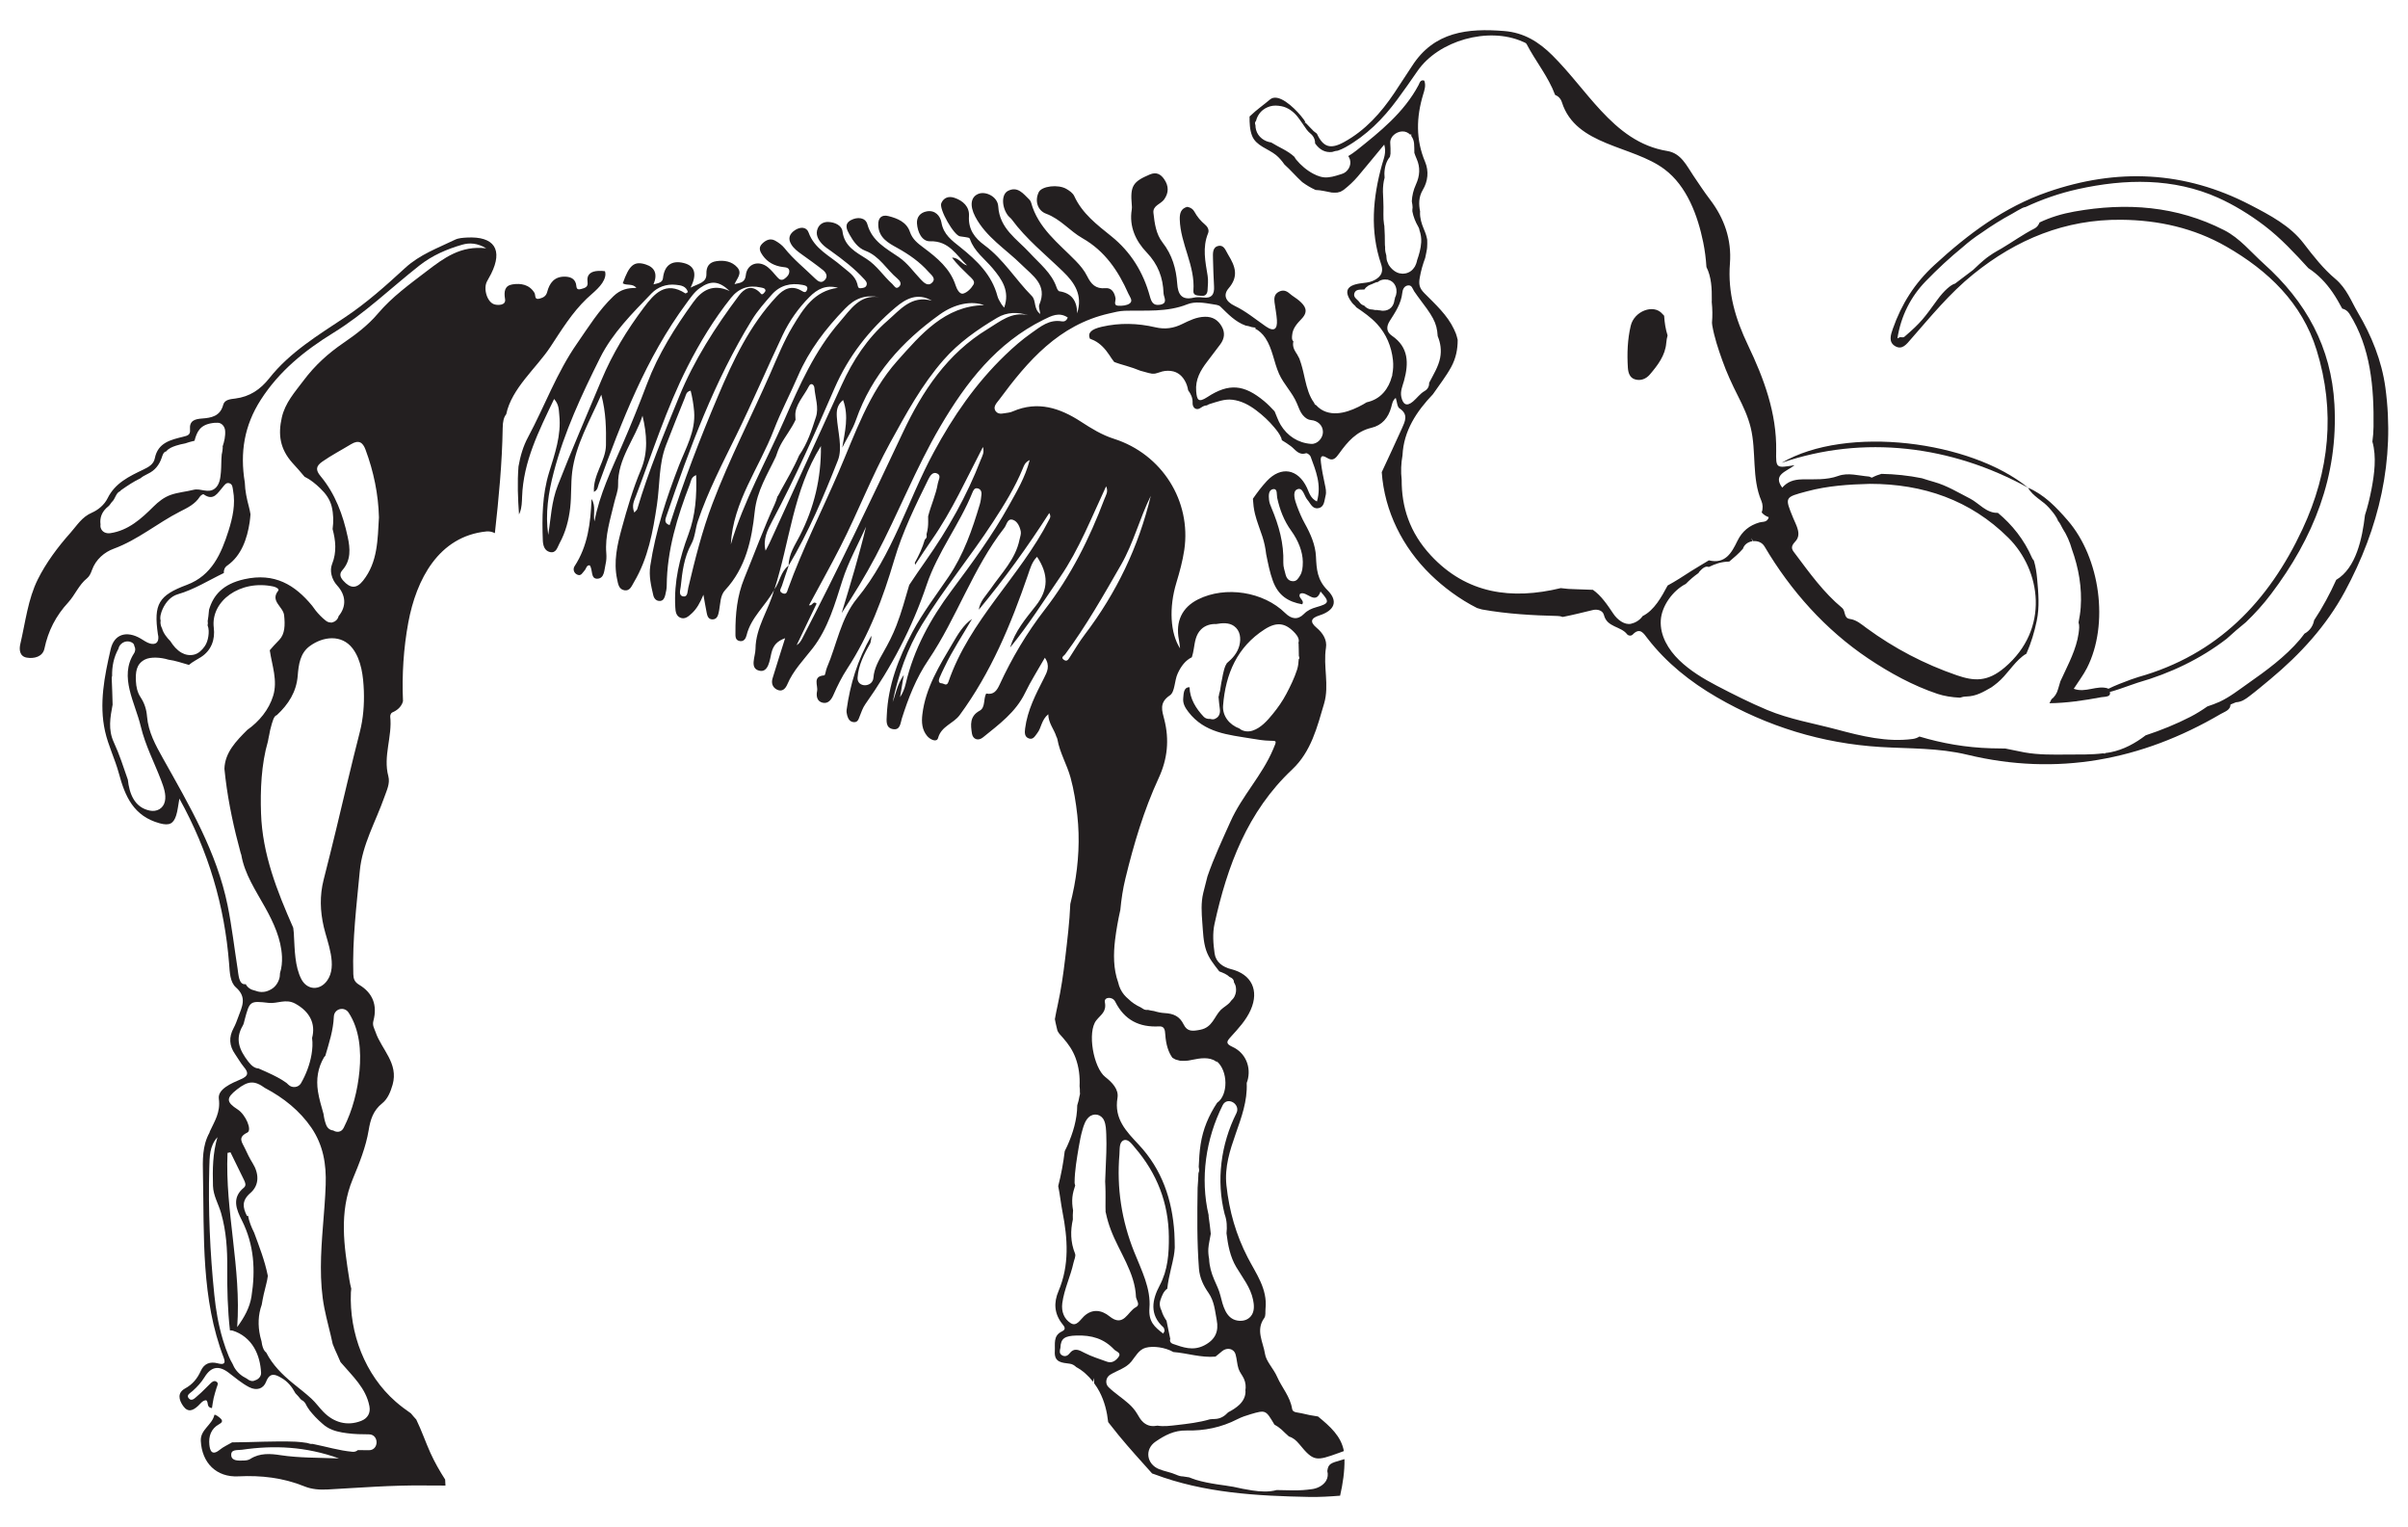 <?xml version="1.0" encoding="UTF-8"?>
<svg xmlns="http://www.w3.org/2000/svg" xmlns:xlink="http://www.w3.org/1999/xlink" width="303.453pt" height="192.41pt" viewBox="0 0 303.453 192.41" version="1.1">
<g id="surface1">
<path style=" stroke:none;fill-rule:evenodd;fill:rgb(13.73%,12.16%,12.549%);fill-opacity:1;" d="M 176.594 50.02 C 176.438 49.289 176.75 48.637 176.938 47.953 C 177.531 45.777 177.539 43.754 175.41 42.301 C 174.676 41.801 174.695 41.129 175.129 40.445 C 175.832 39.34 176.57 38.258 176.715 36.895 C 176.758 36.508 176.918 36.062 177.383 35.969 C 177.922 35.863 178 36.371 178.207 36.695 C 178.344 36.906 178.488 37.113 178.641 37.312 C 180.527 39.82 181.074 40.562 181.176 42.352 C 181.535 43.207 181.672 44.121 181.484 45.09 C 181.27 46.199 180.617 47.223 180.105 48.223 C 180.113 48.59 179.98 49.016 179.512 49.277 C 178.957 49.59 178.559 50.168 178.059 50.59 C 177.246 51.277 176.793 50.926 176.594 50.02 M 173.91 39.102 C 173.793 39.105 173.676 39.094 173.559 39.059 C 173.551 39.059 173.543 39.059 173.535 39.055 C 173.5 39.059 173.469 39.066 173.43 39.066 C 173.281 39.066 173.145 39.043 173.016 39.008 C 172.895 38.992 172.77 38.988 172.648 38.969 C 172.395 38.898 172.172 38.77 171.984 38.586 L 171.934 38.516 C 171.703 38.449 171.48 38.32 171.32 38.078 C 171.078 37.715 170.516 37.492 170.668 36.969 C 170.832 36.422 171.387 36.5 171.828 36.48 C 171.871 36.477 171.91 36.469 171.953 36.465 C 172.008 36.371 172.074 36.281 172.156 36.207 L 172.461 35.973 C 172.578 35.922 172.699 35.871 172.816 35.82 C 172.824 35.82 172.828 35.82 172.832 35.816 C 172.848 35.816 172.859 35.809 172.875 35.809 C 172.91 35.785 172.945 35.766 172.984 35.75 C 173.109 35.691 173.242 35.633 173.375 35.586 C 173.387 35.578 173.406 35.574 173.422 35.57 C 173.434 35.566 173.449 35.562 173.465 35.559 C 173.52 35.547 173.574 35.543 173.629 35.535 C 173.855 35.34 174.156 35.211 174.543 35.211 C 174.641 35.211 174.73 35.223 174.82 35.238 C 174.84 35.227 174.859 35.215 174.879 35.203 C 174.875 35.219 174.871 35.23 174.867 35.242 C 175.926 35.449 176.234 36.676 175.801 37.484 C 175.785 37.605 175.762 37.727 175.719 37.844 C 175.645 38.523 175.172 39.152 174.285 39.152 C 174.148 39.152 174.027 39.133 173.91 39.102 M 174.324 23.219 C 174.355 22.934 174.41 22.656 174.488 22.387 C 174.477 22.227 174.461 22.066 174.461 21.906 C 174.473 21.145 174.66 20.348 175.16 19.754 C 175.184 19.621 175.207 19.488 175.23 19.355 C 175.238 18.922 175.234 18.488 175.199 18.059 C 175.125 17.219 175.941 16.59 176.699 16.559 C 177.117 16.539 177.469 16.715 177.727 16.984 C 177.766 16.949 177.797 16.906 177.836 16.871 C 177.84 16.965 177.848 17.055 177.855 17.145 C 178.047 17.406 178.168 17.73 178.199 18.059 C 178.23 18.457 178.234 18.859 178.234 19.258 C 178.32 19.52 178.418 19.777 178.531 20.031 C 178.996 21.086 178.934 22.152 178.434 23.242 C 178.109 23.949 177.949 24.66 177.914 25.363 C 177.938 25.504 177.961 25.645 177.984 25.789 C 178.023 26.012 178.02 26.23 177.984 26.434 C 177.996 26.508 177.984 26.574 177.988 26.648 C 178.117 27.309 178.367 27.957 178.738 28.586 C 178.836 28.758 178.871 28.883 178.875 28.992 C 179.047 29.484 179.133 30.008 179.098 30.527 C 179.047 31.324 178.836 32.07 178.574 32.809 C 178.566 32.844 178.566 32.879 178.559 32.91 C 178.516 33.129 178.418 33.336 178.324 33.535 C 178.312 33.555 178.301 33.578 178.289 33.598 C 178.215 33.719 178.117 33.832 178.031 33.938 C 177.926 34.062 177.785 34.168 177.652 34.246 C 177.512 34.324 177.359 34.395 177.203 34.43 C 177.152 34.441 176.906 34.484 176.766 34.484 C 176.699 34.484 176.52 34.453 176.547 34.457 C 176.535 34.453 176.391 34.441 176.324 34.426 C 175.973 34.336 175.668 34.129 175.41 33.879 C 175.266 33.742 175.145 33.586 175.035 33.422 C 175.016 33.395 175 33.367 174.984 33.336 C 174.914 33.199 174.852 33.051 174.801 32.906 C 174.734 32.719 174.727 32.504 174.707 32.312 C 174.703 32.277 174.707 32.246 174.707 32.211 C 174.617 31.914 174.551 31.617 174.547 31.281 C 174.547 31.234 174.555 31.188 174.555 31.145 C 174.535 30.992 174.516 30.844 174.52 30.688 C 174.527 30.344 174.523 30.008 174.508 29.664 C 174.492 29.262 174.469 28.859 174.453 28.457 C 174.441 28.391 174.426 28.324 174.414 28.258 C 174.352 27.848 174.328 27.445 174.336 27.031 C 174.344 26.387 174.355 25.754 174.316 25.109 C 174.277 24.477 174.246 23.852 174.324 23.219 M 165.215 55.926 C 163.594 55.809 162.223 54.926 161.383 53.527 C 161.062 52.996 160.875 52.387 160.625 51.828 C 160.211 51.375 159.781 50.934 159.301 50.535 C 156.789 48.453 154.887 48.234 152.145 50.031 C 150.988 50.789 150.836 50.355 150.742 49.301 C 150.613 47.82 151.281 46.668 152.129 45.562 C 152.68 44.844 153.227 44.117 153.773 43.391 C 154.309 42.676 154.41 41.902 153.957 41.121 C 153.496 40.32 152.816 39.891 151.844 39.91 C 150.785 39.93 149.883 40.383 148.98 40.824 C 147.891 41.367 146.801 41.52 145.605 41.238 C 143.359 40.711 141.094 40.652 138.84 41.172 C 137.512 41.48 137.055 41.926 137.34 42.664 C 137.523 42.73 137.703 42.809 137.879 42.895 C 138.691 43.301 139.293 43.977 139.789 44.719 C 139.984 45.012 140.18 45.328 140.406 45.602 C 140.414 45.605 140.422 45.609 140.43 45.613 C 140.438 45.617 140.441 45.617 140.453 45.621 C 140.543 45.648 140.625 45.688 140.711 45.715 C 140.844 45.762 140.973 45.805 141.105 45.848 C 141.391 45.938 141.68 46.02 141.969 46.105 C 142.559 46.277 143.133 46.477 143.699 46.707 C 143.945 46.77 144.191 46.836 144.441 46.91 C 144.562 46.945 144.68 46.977 144.801 47.008 C 144.891 47.031 145.031 47.035 145.125 47.074 C 145.176 47.078 145.227 47.082 145.277 47.082 C 145.363 47.086 145.445 47.078 145.527 47.074 C 145.555 47.066 145.578 47.062 145.605 47.059 C 145.691 47.035 145.781 47.012 145.867 46.988 C 146.066 46.93 146.266 46.852 146.469 46.801 C 146.93 46.691 147.395 46.68 147.859 46.793 C 148.715 47.008 149.262 47.703 149.555 48.492 C 149.637 48.711 149.688 48.938 149.727 49.172 C 150.059 49.621 150.32 50.113 150.289 50.766 C 150.262 51.348 150.742 51.797 151.312 51.383 C 151.621 51.16 151.867 51.078 152.082 51.078 C 152.195 51.004 152.316 50.941 152.445 50.902 C 153.375 50.621 154.309 50.246 155.297 50.363 C 156.414 50.492 157.406 51.02 158.293 51.688 C 159.137 52.324 159.906 53.031 160.582 53.848 C 160.93 54.266 161.246 54.664 161.461 55.168 C 161.5 55.266 161.512 55.363 161.543 55.465 C 161.941 55.703 162.312 55.949 162.656 56.203 C 163.234 56.625 163.641 57.406 164.586 57.105 C 164.727 57.062 165.09 57.332 165.16 57.523 C 165.809 59.301 166.57 61.07 165.961 63.184 C 165.125 62.773 164.984 62.055 164.699 61.453 C 163.574 59.062 161.434 58.691 159.641 60.609 C 158.996 61.301 158.434 62.055 157.895 62.828 C 157.891 62.844 157.891 62.859 157.891 62.867 C 157.934 63.523 157.996 64.105 158.152 64.75 C 158.391 65.727 158.777 66.648 159.086 67.602 C 159.316 68.32 159.477 69.062 159.559 69.812 C 159.797 70.977 160.008 72.098 160.402 73.176 C 161.078 75.027 162.316 75.82 164.102 76.137 C 164.461 75.609 163.496 75.332 163.836 74.812 C 164.637 74.359 165.766 76.348 166.414 74.523 C 167.578 75.844 167.539 76.027 165.891 76.496 C 165.297 76.664 164.777 76.887 164.324 77.348 C 163.539 78.145 162.734 78 161.965 77.246 C 159.219 74.539 154.43 73.793 150.98 75.516 C 148.957 76.527 148.113 78.312 148.566 80.605 C 148.637 80.949 148.66 81.297 148.711 81.691 C 147.469 79.781 147.289 76.566 148.25 73.402 C 148.66 72.047 149.031 70.695 149.242 69.285 C 150.145 63.133 146.449 57.223 140.379 55.285 C 138.855 54.801 137.551 53.992 136.234 53.137 C 133.586 51.41 130.789 50.473 127.652 51.824 C 127.469 51.906 127.266 51.973 127.07 51.992 C 126.531 52.039 125.879 52.324 125.492 51.828 C 125.059 51.273 125.609 50.773 125.918 50.355 C 129.535 45.457 133.445 40.93 139.781 39.492 C 140.422 39.348 141.047 39.176 141.711 39.156 C 144.367 39.078 147.043 39.371 149.629 38.336 C 150.59 37.953 151.73 38.148 152.789 38.324 C 153.133 38.383 153.566 38.41 153.789 38.625 C 154.754 39.566 155.676 40.551 156.965 41.016 C 157.234 41.055 157.492 41.121 157.738 41.211 C 157.914 41.238 158.09 41.27 158.277 41.277 C 158.23 41.32 158.184 41.348 158.137 41.383 C 158.648 41.641 159.094 42.031 159.465 42.59 C 160.371 43.961 160.527 45.625 161.184 47.098 C 161.781 48.434 162.867 49.457 163.434 50.82 C 163.652 51.34 163.836 51.898 164.172 52.297 C 164.512 52.695 164.852 52.898 165.215 52.926 C 166.023 52.988 166.715 53.566 166.715 54.426 C 166.715 55.195 166.023 55.988 165.215 55.926 M 164.18 70.785 C 164.176 71.582 164.105 72.078 163.828 72.52 C 163.613 72.863 163.414 73.242 162.93 73.227 C 162.391 73.211 162.125 72.844 162.004 72.375 C 161.883 71.887 161.707 71.383 161.723 70.895 C 161.805 68.469 161.164 66.211 160.238 64.008 C 160.102 63.688 159.961 63.344 159.926 63.004 C 159.867 62.457 159.828 61.703 160.465 61.625 C 161.02 61.559 160.863 62.312 160.949 62.719 C 161.273 64.215 161.805 65.609 162.711 66.859 C 163.617 68.109 164.16 69.504 164.18 70.785 M 163.664 83.051 C 163.641 83.504 163.59 83.953 163.449 84.391 C 163.109 85.441 162.613 86.457 162.098 87.43 C 161.621 88.34 161.043 89.156 160.395 89.953 C 159.723 90.777 158.891 91.723 157.84 92.055 C 157.332 92.219 156.789 92.176 156.328 91.895 C 156.285 91.867 156.258 91.828 156.215 91.797 C 154.887 91.305 154.027 90.184 154.133 88.867 C 154.449 84.918 155.887 81.52 159.371 79.289 C 160.93 78.293 162.031 78.477 163.23 79.805 C 163.539 80.148 163.781 80.605 163.625 80.984 C 163.629 81.02 163.648 81.047 163.648 81.09 C 163.652 81.605 163.684 82.133 163.68 82.652 C 163.758 82.84 163.773 82.988 163.664 83.051 M 160.438 94.406 C 159.055 97.688 156.508 100.281 155.062 103.512 C 154.039 105.797 152.969 108.066 152.16 110.422 C 151.996 111.109 151.805 111.793 151.637 112.484 C 151.332 113.75 151.418 114.988 151.516 116.273 C 151.609 117.414 151.629 118.629 151.996 119.723 C 152.328 120.715 152.953 121.484 153.586 122.297 C 153.605 122.324 153.625 122.355 153.645 122.383 C 153.766 122.43 153.887 122.473 154.008 122.523 C 154.242 122.621 154.473 122.727 154.684 122.871 C 154.785 122.941 154.863 123.016 154.945 123.086 C 155.227 123.184 155.512 123.41 155.5 123.754 C 155.613 123.941 155.707 124.148 155.742 124.359 C 155.805 124.773 155.766 125.129 155.59 125.508 C 155.488 125.73 155.324 125.926 155.137 126.094 C 154.852 126.566 154.211 126.867 153.844 127.234 C 153.016 128.07 152.797 129.438 151.273 129.738 C 150.281 129.934 149.617 130.004 149.16 129.07 C 148.652 128.039 147.895 127.699 146.742 127.637 C 146.297 127.609 145.855 127.516 145.426 127.383 C 145.172 127.348 144.922 127.301 144.672 127.238 C 144.469 127.258 144.262 127.242 144.094 127.133 C 143.977 127.059 143.859 126.984 143.742 126.914 C 143.176 126.656 142.652 126.316 142.207 125.875 C 142.008 125.707 141.816 125.527 141.648 125.32 C 141.312 124.918 141.031 124.359 140.914 123.785 C 140.293 122.074 140.305 120.18 140.523 118.387 C 140.68 117.121 140.906 115.871 141.184 114.633 C 141.309 113.305 141.504 111.98 141.828 110.664 C 142.883 106.332 144.145 102.078 146.016 98.027 C 147.129 95.629 147.375 93.207 146.723 90.652 C 146.449 89.566 146.035 88.539 147.422 87.613 C 148.078 87.176 147.984 85.777 148.414 84.848 C 148.844 83.918 149.387 83.203 150.195 82.809 C 150.312 82.461 150.383 82.098 150.441 81.734 C 150.582 80.859 150.691 79.965 151.355 79.301 C 151.883 78.781 152.59 78.59 153.297 78.621 C 153.309 78.621 153.32 78.617 153.332 78.613 C 154.039 78.484 154.883 78.434 155.5 78.871 C 156.301 79.441 156.41 80.422 156.188 81.316 C 155.949 82.262 155.328 82.953 154.609 83.551 C 154.547 83.652 154.484 83.758 154.434 83.867 C 154.281 84.211 154.199 84.609 154.113 84.973 C 154.082 85.117 154.059 85.262 154.031 85.406 C 154.027 85.41 154.027 85.418 154.027 85.426 C 153.996 85.633 153.957 85.828 153.906 86.023 C 153.852 86.355 153.797 86.691 153.746 87.027 C 153.727 87.145 153.68 87.254 153.645 87.367 C 153.633 87.516 153.605 87.66 153.559 87.809 C 153.602 88.328 153.656 88.852 153.727 89.371 C 153.793 89.871 153.617 90.355 153.129 90.551 C 153.137 90.605 153.141 90.656 153.152 90.715 C 153.148 90.652 153.129 90.609 153.125 90.555 C 153.09 90.566 153.066 90.59 153.027 90.602 C 152.84 90.652 152.66 90.629 152.488 90.574 C 152.195 90.602 151.891 90.516 151.691 90.305 C 150.719 89.281 149.938 88.027 149.906 86.586 C 149.145 86.574 149.164 87.395 149.109 87.953 C 149.043 88.613 149.312 89.117 149.758 89.695 C 151.793 92.348 154.785 92.57 157.695 93.051 C 158.457 93.176 159.223 93.312 159.992 93.324 C 160.934 93.344 160.914 93.281 160.438 94.406 M 155.809 140.254 C 153.855 144.145 153.246 148.738 154.328 152.973 C 154.613 153.762 154.648 154.57 154.562 155.391 C 154.746 156.871 155.016 158.336 155.789 159.637 C 156.582 160.969 157.594 162.207 157.91 163.762 C 158.035 164.371 158.098 165.059 157.777 165.621 C 157.395 166.289 156.648 166.508 155.926 166.379 C 154.453 166.121 154.105 164.445 153.793 163.223 C 153.594 162.449 153.352 162.027 153 161.199 C 152.645 160.363 152.406 159.516 152.371 158.617 C 152.289 158.195 152.25 157.762 152.273 157.32 C 152.309 156.734 152.48 156.09 152.582 155.453 C 152.5 154.723 152.426 153.992 152.312 153.273 C 152.305 153.211 152.309 153.152 152.309 153.094 C 151.223 148.449 151.953 143.492 154.082 139.242 C 154.66 138.094 156.383 139.105 155.809 140.254 M 156.957 175.281 C 156.973 175.926 156.668 176.508 156.215 176.953 C 155.809 177.348 155.305 177.664 154.773 177.938 C 154.324 178.418 153.805 178.766 153.055 178.781 C 152.855 178.781 152.664 178.801 152.469 178.82 C 151.105 179.223 149.688 179.387 148.281 179.547 C 147.492 179.637 146.66 179.75 145.867 179.621 C 145.258 179.734 144.668 179.703 144.094 179.211 C 143.727 178.895 143.512 178.477 143.266 178.066 C 142.988 177.609 142.645 177.223 142.25 176.867 C 141.43 176.129 140.492 175.543 139.699 174.773 C 139.227 174.32 139.359 173.531 139.902 173.203 C 140.773 172.672 141.902 172.371 142.562 171.559 C 143.078 170.922 143.504 170.055 144.355 169.812 C 145.328 169.539 146.848 169.758 147.867 170.344 C 149.633 170.484 151.352 171.082 153.172 170.922 C 153.488 170.688 153.789 170.406 154.039 170.211 C 154.617 169.758 155.48 169.867 155.707 170.652 C 155.879 171.246 155.887 171.883 156.082 172.465 C 156.234 172.91 156.562 173.281 156.758 173.711 C 156.973 174.191 157.027 174.703 156.941 175.191 C 156.945 175.223 156.957 175.25 156.957 175.281 M 136.699 170.465 C 135.969 170.082 135.379 169.738 134.742 170.559 C 134.52 170.844 134.156 170.969 133.797 170.73 C 133.496 170.527 133.52 170.227 133.633 169.816 C 133.664 168.605 134.215 168.312 135.621 168.266 C 137.582 168.199 139.109 168.656 140.414 170.035 C 140.672 170.305 141.375 170.434 140.934 171.004 C 140.605 171.43 140.121 171.793 139.492 171.559 C 138.555 171.215 137.582 170.922 136.699 170.465 M 133.867 164.191 C 134.102 162.426 134.902 160.832 135.277 159.113 C 135.363 158.723 135.602 158.262 135.477 157.949 C 134.887 156.48 134.887 155.043 135.199 153.652 C 135.184 153.266 135.191 152.879 135.227 152.496 C 135.129 151.949 135.086 151.398 135.141 150.832 C 135.195 150.324 135.336 149.836 135.496 149.352 C 135.453 149.242 135.418 149.129 135.418 148.984 C 135.43 147.492 135.703 145.957 135.949 144.488 C 136.074 143.758 136.211 143.023 136.422 142.312 C 136.578 141.773 136.773 141.164 137.191 140.773 C 137.832 140.168 138.781 140.379 139.133 141.168 C 139.375 141.707 139.383 142.348 139.41 142.93 C 139.473 144.461 139.391 146.004 139.324 147.535 C 139.301 147.977 139.285 148.414 139.27 148.855 C 139.281 149.074 139.293 149.277 139.297 149.441 C 139.336 150.316 139.309 151.191 139.312 152.066 C 139.316 152.223 139.316 152.379 139.324 152.531 C 139.328 152.617 139.324 152.648 139.32 152.66 C 139.332 152.707 139.348 152.773 139.375 152.887 C 139.523 153.586 139.727 154.27 139.98 154.938 C 141.039 157.75 143.047 160.332 143.156 163.426 C 143.234 163.859 143.727 164.398 143.137 164.699 C 142.102 165.227 141.613 167.305 139.809 165.84 C 138.836 165.051 137.652 164.855 136.605 165.836 C 136.102 166.309 135.652 167.18 134.91 166.695 C 134.113 166.18 133.727 165.273 133.867 164.191 M 142.926 157.727 C 141.34 153.762 140.711 149.668 141.07 145.422 C 141.125 144.793 141 143.91 141.609 143.664 C 142.168 143.445 142.656 144.164 143.035 144.613 C 145.793 147.828 147.258 151.551 147.297 155.805 C 147.316 157.934 147.184 160 146.133 161.973 C 145.199 163.73 144.816 165.625 146.605 167.23 C 146.703 167.32 146.734 167.504 146.75 167.648 C 146.762 167.73 146.68 167.824 146.59 168.023 C 145.5 167.195 144.719 166.523 144.852 164.816 C 145.051 162.328 143.84 160.016 142.926 157.727 M 149.734 133.621 C 149.793 133.613 149.848 133.605 149.902 133.594 C 150.016 133.574 150.133 133.551 150.246 133.527 C 151.207 133.328 152.398 133.125 153.25 133.742 C 153.297 133.777 153.332 133.816 153.375 133.852 C 153.348 133.793 153.32 133.738 153.301 133.68 C 154.781 134.891 154.797 137.977 153.379 138.941 C 152.324 140.539 151.605 142.23 151.305 144.148 C 151.156 145.098 151.102 146.051 151.062 147.008 C 151.074 147.082 151.078 147.156 151.094 147.227 C 151.141 147.449 151.098 147.641 151.027 147.812 C 151.004 148.422 150.973 149.031 150.922 149.641 C 150.871 153.039 150.832 156.438 151.09 159.832 C 151.18 161.004 151.672 162.004 152.289 162.883 C 153.035 163.949 153.102 165.133 153.328 166.301 C 153.605 167.734 153.168 168.785 151.75 169.512 C 150.34 170.23 149.09 169.762 147.828 169.324 C 147.48 169.207 147.383 168.941 147.477 168.695 C 147.328 167.93 147.145 167.172 147.004 166.402 C 146.727 166.012 146.5 165.578 146.371 165.121 C 146.164 164.746 146.082 164.27 146.23 163.816 C 146.414 163.277 146.629 162.684 147.098 162.363 C 147.188 161.523 147.367 160.691 147.562 159.867 C 147.691 159.336 147.82 158.801 147.918 158.258 C 147.98 157.918 148.02 157.566 148.043 157.195 C 148.031 156.582 148.031 155.965 147.992 155.352 C 147.727 151.156 146.43 147.34 143.508 144.223 C 141.934 142.543 140.375 140.977 140.824 138.324 C 141.004 137.254 140.168 136.383 139.285 135.691 C 137.793 134.52 136.988 130.016 138.156 128.555 C 138.734 127.824 139.469 127.492 139.234 126.258 C 139.109 125.59 140.199 125.523 140.535 126.195 C 141.699 128.516 143.555 129.453 146.078 129.316 C 146.75 129.281 146.812 129.781 146.848 130.355 C 146.934 131.598 147.223 132.539 147.742 133.266 C 147.75 133.273 147.762 133.277 147.77 133.285 C 147.867 133.344 147.961 133.395 148.059 133.445 C 148.102 133.469 148.113 133.477 148.125 133.484 C 148.133 133.484 148.133 133.484 148.152 133.492 C 148.332 133.551 148.508 133.598 148.695 133.641 C 148.715 133.645 148.715 133.648 148.723 133.648 C 148.734 133.648 148.73 133.648 148.758 133.648 C 148.859 133.652 148.961 133.66 149.066 133.66 C 149.273 133.664 149.48 133.648 149.688 133.629 C 149.891 133.605 149.781 133.613 149.734 133.621 M 134.785 82.848 C 134.609 83.121 134.441 83.383 134.082 83.141 C 133.613 82.824 134.09 82.625 134.219 82.449 C 136.871 78.879 139.055 75.016 141.266 71.172 C 142.848 68.418 143.617 65.297 145.02 62.473 C 143.48 68.898 140.688 74.707 136.699 79.949 C 136 80.867 135.414 81.875 134.785 82.848 M 127.117 63.734 C 125.023 67.496 122.484 70.965 119.918 74.402 C 117.258 77.965 115.164 81.773 114.141 86.133 C 114.004 86.719 113.789 87.289 113.418 87.844 C 113.555 87.031 113.691 86.223 113.898 85.027 C 113.031 86.301 112.891 87.43 112.492 88.457 C 113.195 85.008 114.328 81.738 116.188 78.688 C 118.926 74.195 122.289 70.152 125.148 65.754 C 126.555 63.598 127.914 61.41 128.898 59.016 C 129.047 58.66 129.145 58.266 129.762 57.961 C 129.18 60.188 128.105 61.953 127.117 63.734 M 124.465 41.457 C 119.375 44.543 116.234 49.289 113.781 54.488 C 109.691 63.168 105.559 71.824 101.148 80.344 C 100.969 80.695 100.785 81.047 100.391 81.289 C 101.23 79.539 102.074 77.789 102.906 76.051 C 102.453 75.621 102.398 76.383 101.949 76.258 C 103.297 73.758 104.652 71.34 105.91 68.871 C 108.109 64.551 109.852 60.012 112.188 55.758 C 114.184 52.129 116.156 48.484 118.91 45.344 C 120.832 43.148 123.191 41.504 125.672 40.031 C 126.883 39.312 128.215 39.293 129.574 39.711 C 127.488 39.223 126.031 40.508 124.465 41.457 M 111.855 40.398 C 109.312 42.605 107.477 45.402 106.078 48.477 C 103.043 55.141 100 61.797 96.957 68.457 C 96.812 68.77 96.637 69.07 96.477 69.379 C 96.117 67.957 96.723 66.762 97.316 65.645 C 100.219 60.195 102.715 54.566 105.168 48.914 C 106.91 44.91 109.539 41.527 112.867 38.723 C 114.156 37.633 115.633 36.836 117.426 37.883 C 114.848 37.156 113.402 39.059 111.855 40.398 M 98.844 52.902 C 96.562 58.113 93.727 63.086 92.098 68.59 C 92.379 63.195 95.68 58.953 97.523 54.152 C 98.41 51.848 99.578 49.656 100.555 47.383 C 101.953 44.133 104.059 41.391 106.5 38.875 C 107.773 37.566 109.016 37.121 110.801 37.434 C 108.336 37.082 107.203 38.973 105.816 40.57 C 102.645 44.219 100.75 48.559 98.844 52.902 M 89.793 63.426 C 88.48 66.875 87.59 70.453 86.738 74.043 C 86.641 74.449 86.684 75.191 86.168 75.148 C 85.445 75.09 85.742 74.332 85.785 73.91 C 85.98 72.059 86.191 70.227 87.129 68.523 C 87.598 67.672 87.625 66.586 87.949 65.641 C 89.219 61.902 91.035 58.406 92.77 54.871 C 94.816 50.703 96.641 46.426 98.625 42.227 C 99.469 40.441 100.605 38.828 102.008 37.414 C 102.996 36.414 104.102 35.848 105.602 36.262 C 102.602 36.633 101.227 38.914 99.914 41.09 C 98.797 42.938 97.98 44.977 97.109 46.965 C 94.699 52.465 91.926 57.805 89.793 63.426 M 84.387 66.16 C 83.625 65.906 83.848 65.406 84.008 64.934 C 86.922 56.434 90.023 48.012 94.754 40.305 C 95.461 39.152 96.375 38.117 97.273 37.102 C 98.293 35.949 99.641 35.609 101.133 35.895 C 101.461 35.957 101.91 36.051 101.684 36.562 C 101.508 36.969 101.242 36.762 100.957 36.602 C 99.719 35.902 98.758 36.402 97.887 37.336 C 94.477 40.973 92.391 45.395 90.48 49.906 C 88.219 55.238 86.145 60.645 84.387 66.16 M 85.586 49.969 C 83.68 54.633 81.738 59.293 80.305 64.137 C 80.266 64.262 80.129 64.352 79.938 64.578 C 79.57 63.703 79.91 63.094 80.133 62.504 C 82.219 57.039 83.98 51.438 86.637 46.211 C 88.18 43.168 89.969 40.227 92.113 37.535 C 93.102 36.297 94.344 35.879 95.867 36.219 C 96.102 36.273 96.406 36.285 96.465 36.582 C 96.484 36.688 96.344 36.844 96.246 36.949 C 95.957 37.25 95.863 36.945 95.684 36.781 C 94.641 35.828 93.77 36.375 93.117 37.242 C 90.145 41.203 87.461 45.379 85.586 49.969 M 86.379 36.969 C 83.875 35.34 82.43 37.027 81.137 38.746 C 79.008 41.574 77.176 44.578 75.801 47.867 C 73.957 52.289 72.043 56.672 70.301 61.141 C 69.469 63.266 69.43 65.297 69.086 67.391 C 68.699 64.707 69.102 62.094 69.785 59.488 C 71.105 54.43 73.305 49.723 75.625 45.078 C 77.195 41.938 79.695 39.465 82.105 36.965 C 82.875 36.164 83.973 35.754 85.156 35.879 C 85.793 35.945 86.457 36.023 86.691 36.801 C 86.539 36.883 86.414 36.992 86.379 36.969 M 227.703 61.906 C 230.316 61.203 232.973 61.031 235.66 60.961 C 242.344 60.965 248.301 62.996 253.09 67.754 C 257.211 71.855 258.336 79.246 252.637 84.09 C 250.434 85.965 248.742 85.816 246.59 85.078 C 242.504 83.672 238.711 81.688 235.223 79.133 C 234.578 78.66 233.957 78.098 233.125 77.984 C 232.293 77.871 232.641 77.008 232.121 76.574 C 229.82 74.664 228.07 72.23 226.285 69.848 C 225.895 69.332 225.508 68.984 226.219 68.25 C 227.09 67.348 226.371 66.23 225.98 65.277 C 224.891 62.609 224.879 62.664 227.703 61.906 M 300.605 48.844 C 300.148 45.449 298.836 42.242 297.133 39.379 C 296.316 38 295.738 36.34 294.281 35.121 C 292.816 33.898 291.523 32.262 290.293 30.652 C 288.613 28.453 286.086 27.121 283.59 25.824 C 275.297 21.516 266.789 21.164 258.055 24.184 C 252.547 26.09 248.023 29.484 243.77 33.391 C 241.293 35.664 239.625 38.309 238.539 41.406 C 238.266 42.188 237.957 43.086 238.809 43.602 C 239.711 44.145 240.27 43.352 240.809 42.734 C 243.305 39.883 245.707 36.941 248.672 34.547 C 254.117 30.148 260.273 27.613 267.34 27.688 C 272 27.734 276.477 28.727 280.559 31.066 C 285.84 34.098 290.098 38.168 291.938 44.109 C 294.324 51.809 293.574 59.359 290.152 66.676 C 285.879 75.816 279.43 82.496 269.469 85.301 C 268.844 85.477 265.289 86.75 264.859 87.332 C 265.422 87.512 268.828 86.172 269.367 86.02 C 273.539 84.824 277.312 83.012 280.598 80.484 C 281.391 79.766 282.191 79.059 283.023 78.395 C 284.156 77.309 285.227 76.133 286.207 74.828 C 291.535 67.793 294.68 59.98 294.184 50.965 C 293.789 43.746 290.613 38.012 285.27 33.215 C 283.645 31.754 282.27 30.012 280.289 29 C 274.293 25.938 267.969 25.484 261.422 26.652 C 259.871 26.93 258.414 27.363 257.023 28.027 C 256.902 28.352 256.691 28.637 256.387 28.789 C 254.941 29.523 253.629 30.477 252.234 31.301 C 251.887 31.504 251.527 31.691 251.188 31.91 C 251.023 32.016 250.863 32.121 250.707 32.234 C 250.629 32.289 250.547 32.348 250.469 32.402 C 250.457 32.41 250.375 32.473 250.332 32.504 C 250.293 32.535 250.211 32.602 250.199 32.613 C 250.121 32.676 250.047 32.734 249.973 32.797 C 249.805 32.938 249.641 33.078 249.48 33.227 C 249.199 33.477 248.926 33.738 248.656 34.004 L 246.375 35.73 C 245.871 35.852 244.992 36.605 244.156 37.75 C 242.48 40.055 242.137 40.586 240.02 42.406 C 239.789 42.605 239.625 42.422 239.375 42.508 C 239.34 42.52 239.293 42.547 239.109 42.633 C 239.555 39.789 240.809 37.359 242.672 35.438 C 244.168 33.895 245.727 32.445 247.359 31.117 C 248.094 30.465 248.871 29.875 249.695 29.34 C 250.953 28.449 252.254 27.637 253.613 26.906 C 254.023 26.66 254.441 26.418 254.871 26.199 C 255.004 26.133 255.141 26.105 255.273 26.074 C 257.336 25.113 259.52 24.348 261.84 23.832 C 267.816 22.508 273.883 22.398 279.516 24.914 C 281.469 25.789 283.508 27.023 285.359 28.434 C 287.441 30.023 289.172 31.902 290.898 33.785 C 292.121 34.582 293.105 35.617 293.938 36.82 C 294.391 37.48 294.785 38.176 295.164 38.879 C 295.508 38.957 295.832 39.156 296.07 39.531 C 298.758 43.785 299.176 48.844 299.109 53.762 C 299.102 54.395 299.051 55.02 298.965 55.641 C 299.512 57.551 299.207 59.762 298.855 61.621 C 298.648 62.691 298.383 63.809 298.031 64.898 C 297.691 67.832 296.91 71.578 294.41 73.055 C 294.406 73.059 294.402 73.066 294.398 73.074 C 293.617 74.809 292.688 76.535 291.621 78.148 C 291.496 78.828 291.109 79.453 290.406 79.836 C 290.215 80.074 290.039 80.328 289.84 80.562 C 287.973 82.762 285.598 84.492 283.246 86.141 C 282.105 86.941 280.984 87.828 279.711 88.418 C 279.211 88.648 278.688 88.828 278.168 89.004 C 277.484 89.484 276.781 89.926 276.039 90.309 C 274.254 91.227 272.352 92 270.391 92.645 C 269.078 93.648 267.621 94.449 265.977 94.777 C 265.75 94.824 265.516 94.848 265.285 94.879 C 265.285 94.902 265.281 94.926 265.281 94.949 C 265.195 94.938 265.113 94.93 265.027 94.914 C 263.539 95.098 262 95.059 260.516 95.066 C 258.699 95.082 256.922 95.113 255.125 94.797 C 254.254 94.645 253.477 94.441 252.711 94.309 C 252.109 94.301 251.512 94.297 250.918 94.277 C 247.73 94.184 244.734 93.652 241.883 92.797 C 241.641 92.957 241.344 93.062 241.027 93.105 C 237.766 93.535 234.59 92.742 231.461 91.906 C 228.504 91.117 225.527 90.633 222.691 89.445 C 220.52 88.535 218.402 87.469 216.316 86.379 C 214.637 85.5 212.965 84.492 211.598 83.164 C 210.254 81.859 209.172 80.094 209.289 78.152 C 209.398 76.336 210.816 74.41 212.406 73.586 C 212.414 73.578 212.426 73.578 212.434 73.574 C 212.926 73.066 213.465 72.605 214.043 72.199 C 214.078 72.125 214.125 72.051 214.203 71.969 C 214.52 71.645 214.895 71.262 215.344 71.434 C 215.734 71.242 216.137 71.078 216.555 70.953 C 217 70.824 217.461 70.762 217.918 70.754 C 218.52 70.25 219.121 69.738 219.641 69.137 C 219.812 68.59 220.312 68.262 220.855 68.188 C 220.797 68.051 220.723 67.926 220.668 67.789 C 220.758 67.918 220.84 68.051 220.93 68.18 C 221.477 68.129 222.055 68.324 222.371 68.863 C 225.66 74.434 230.035 79.34 235.422 82.957 C 238.117 84.766 241.078 86.391 244.164 87.422 C 244.965 87.691 245.969 87.859 247 87.902 C 247.242 87.82 247.5 87.758 247.797 87.754 C 249.07 87.723 249.938 87.172 250.949 86.602 C 251.207 86.422 251.461 86.227 251.703 86.027 C 252.906 85.039 253.664 83.645 254.879 82.684 C 255.031 82.559 255.195 82.453 255.363 82.363 C 255.961 81.02 256.379 79.594 256.668 78.219 C 257.035 76.469 256.879 74.711 256.719 72.945 C 256.645 72.133 256.531 71.367 256.309 70.645 C 256.305 70.629 256.297 70.613 256.289 70.602 C 256.207 70.512 256.129 70.414 256.078 70.293 C 255.082 67.996 253.582 66.121 251.77 64.613 C 250.336 64.68 249.359 63.379 248.297 62.836 C 246.805 62.07 245.336 61.168 243.723 60.719 C 243.215 60.578 242.703 60.414 242.195 60.254 C 240.504 59.91 238.789 59.734 237.102 59.703 C 236.711 59.809 236.316 59.957 235.922 60.168 C 235.836 60.215 235.656 60.051 235.512 60.039 C 234.227 59.938 232.898 59.512 231.66 59.961 C 230.164 60.504 228.617 60.371 227.133 60.395 C 226.004 60.414 225.254 60.699 224.594 61.438 C 223.375 59.781 225.098 59.449 226.156 58.605 C 223.801 59 223.797 59 223.832 56.816 C 223.914 52.047 222.273 47.66 220.289 43.512 C 218.688 40.16 217.715 36.891 218.004 33.188 C 218.234 30.203 217.301 27.504 215.484 25.129 C 214.746 24.164 214.09 23.152 213.41 22.152 C 212.547 20.887 211.867 19.309 210.102 19.023 C 206.605 18.457 204.059 16.418 201.738 13.922 C 199.637 11.66 197.824 9.156 195.633 6.977 C 193.922 5.277 192.043 4.109 189.566 3.91 C 184.973 3.539 180.734 3.969 177.949 8.309 C 177.211 9.453 176.461 10.59 175.707 11.719 C 174.027 14.223 172.047 16.434 169.367 17.902 C 167.652 18.848 166.746 18.539 165.961 16.855 C 165.945 16.84 165.93 16.82 165.91 16.805 C 165.836 16.746 165.594 16.566 165.52 16.504 L 164.52 15.461 C 164.387 15.523 164.352 15.527 164.32 15.527 C 164.27 15.543 164.215 15.562 164.156 15.594 C 164.328 15.844 164.496 16.094 164.672 16.34 C 164.816 16.52 164.973 16.695 165.156 16.84 C 165.547 17.156 165.734 17.602 165.727 18.07 C 166.309 18.891 167.004 19.242 167.875 19.148 C 168.008 19.105 168.137 19.066 168.27 19.031 C 168.375 19.004 168.48 18.988 168.586 18.984 C 168.887 18.879 169.199 18.75 169.539 18.559 C 172.191 17.078 174.289 14.977 176.074 12.551 C 176.945 11.371 177.789 10.172 178.617 8.965 C 181.266 5.102 187.551 3.332 191.871 5.242 C 192.055 5.324 192.301 5.398 192.379 5.547 C 193.508 7.719 195.113 9.648 195.973 11.957 C 196.352 12.105 196.676 12.402 196.832 12.895 C 198.586 18.406 205.719 18.297 209.75 21.32 C 212.59 23.445 213.945 27.16 214.637 30.527 C 214.848 31.566 214.977 32.602 215.043 33.641 C 215.668 34.875 215.738 36.359 215.719 37.812 C 215.719 37.891 215.715 37.973 215.711 38.055 C 215.805 38.934 215.816 39.809 215.742 40.66 C 215.754 40.766 215.758 40.871 215.773 40.973 C 216.031 42.484 216.523 43.953 217.039 45.395 C 217.598 46.969 218.266 48.41 219.02 49.898 C 219.664 51.168 220.281 52.484 220.621 53.875 C 221.359 56.891 220.727 60.242 221.973 63.121 C 222.156 63.539 222.18 64.105 222.004 64.559 C 222.227 64.844 222.543 65.035 222.898 65.164 C 222.699 65.855 222.137 65.703 221.746 65.816 C 220.453 66.184 219.527 66.941 218.938 68.164 C 218.211 69.672 217.398 71.102 215.348 70.598 C 214.625 71.051 213.875 71.469 213.156 71.926 C 212.172 72.562 211.184 73.211 210.152 73.77 C 209.387 75.199 208.465 76.898 207 77.621 C 206.648 78.152 206.043 78.477 205.535 78.59 C 204.746 78.766 203.832 78.109 203.309 77.32 C 202.543 76.176 201.785 75.051 200.738 74.312 C 200.031 74.285 199.32 74.254 198.609 74.238 C 197.957 74.227 197.316 74.188 196.684 74.098 C 190.5 75.59 184.836 74.84 180.32 69.984 C 177.605 67.062 176.621 63.832 176.637 60.438 C 176.516 59.41 176.559 58.375 176.742 57.367 C 176.883 54.27 178.52 51.824 180.578 49.668 C 181.367 48.523 182.234 47.414 182.875 46.246 C 183.488 45.117 183.699 43.973 183.695 42.816 C 183.629 42.547 183.562 42.285 183.473 42.035 C 183.387 41.848 183.309 41.66 183.227 41.473 C 182.387 39.688 180.883 38.34 179.5 36.941 C 178.855 36.289 178.773 35.82 178.914 34.988 C 179.062 34.121 179.305 33.297 179.602 32.492 C 179.645 32.281 179.695 32.07 179.734 31.859 C 179.762 31.727 179.785 31.59 179.809 31.453 C 179.816 31.418 179.82 31.391 179.824 31.371 C 179.832 31.305 179.84 31.242 179.844 31.176 C 179.871 30.859 179.863 30.551 179.855 30.234 C 179.852 30.207 179.852 30.195 179.848 30.176 C 179.836 30.105 179.824 30.035 179.805 29.965 C 179.777 29.844 179.746 29.723 179.711 29.602 C 179.625 29.328 179.516 29.066 179.406 28.805 C 179.137 28.152 178.938 27.5 178.949 26.781 C 178.949 26.742 178.957 26.707 178.961 26.668 C 178.789 25.758 178.746 24.852 179.312 23.902 C 179.938 22.852 180.09 21.578 179.586 20.383 C 178.406 17.59 178.477 14.781 179.336 11.934 C 179.508 11.359 179.723 10.777 179.484 10.156 C 178.969 10.008 178.914 10.438 178.762 10.723 C 176.91 14.199 173.883 16.609 170.91 18.977 C 170.582 19.234 170.246 19.465 169.906 19.664 C 169.992 19.789 170.066 19.926 170.113 20.078 C 170.359 20.844 169.828 21.727 169.066 21.926 C 168.836 21.984 168.605 22.062 168.379 22.137 C 168.047 22.242 167.73 22.301 167.383 22.34 C 166.715 22.418 166.09 22.203 165.508 21.895 C 164.676 21.461 163.938 20.824 163.34 20.105 C 163.25 19.996 163.191 19.883 163.129 19.77 C 162.293 18.977 161.168 18.562 160.195 17.949 C 159.328 17.828 158.539 17.254 158.293 16.379 C 158.234 16.172 158.207 15.965 158.207 15.754 C 158.125 15.586 158.121 15.406 158.285 15.219 C 158.387 14.793 158.602 14.395 158.91 14.07 C 159.211 13.754 159.609 13.535 160.023 13.406 C 160.5 13.258 160.98 13.289 161.469 13.379 C 162.281 13.523 163.016 14.074 163.52 14.711 C 163.668 14.891 164.023 15.402 164.156 15.594 C 164.266 15.531 164.289 15.527 164.32 15.527 C 164.539 15.457 164.629 15.426 163.914 14.566 C 163.027 13.508 161.078 11.648 160.039 12.539 C 159.23 13.23 158.344 13.832 157.598 14.562 C 157.562 14.598 157.516 14.637 157.469 14.676 C 157.461 15.508 157.492 16.355 157.785 17.105 C 158.281 18.383 159.812 18.734 160.801 19.535 C 161.215 19.875 161.555 20.281 161.859 20.719 C 162.641 21.422 163.344 22.25 164.074 22.914 C 164.094 22.934 164.102 22.941 164.117 22.953 C 164.125 22.961 164.133 22.961 164.148 22.973 C 164.273 23.059 164.398 23.152 164.523 23.234 C 164.777 23.402 165.035 23.555 165.301 23.695 C 165.48 23.793 165.633 23.867 165.785 23.934 C 166.473 23.953 167.148 24.137 167.824 24.258 C 168.062 24.277 168.301 24.277 168.539 24.258 C 168.672 24.23 168.801 24.195 168.926 24.156 C 169.059 24.086 169.191 24.016 169.316 23.93 C 169.961 23.43 170.566 22.871 171.113 22.23 C 172.207 20.938 173.277 19.617 174.438 18.219 C 174.738 19.234 174.363 19.996 174.156 20.75 C 173 24.918 172.625 29.094 174.043 33.273 C 174.434 34.422 173.875 35.012 172.965 35.406 C 172.516 35.602 171.988 35.625 171.488 35.695 C 169.645 35.949 169.305 36.734 170.418 38.188 C 170.551 38.359 170.812 38.523 170.906 38.711 C 171.84 39.34 172.766 39.988 173.527 40.812 C 174.707 42.09 175.355 43.668 175.539 45.383 C 175.602 45.984 175.574 46.594 175.453 47.184 C 175.461 47.285 175.445 47.383 175.391 47.465 C 175.203 48.199 174.863 48.891 174.352 49.469 C 173.758 50.141 173.016 50.512 172.215 50.691 C 172.07 50.777 171.926 50.867 171.781 50.949 C 170.246 51.809 168.129 52.625 166.48 51.582 C 166.238 51.43 166.035 51.242 165.848 51.039 C 165.723 51.004 165.645 50.906 165.609 50.758 C 164.992 49.938 164.703 48.867 164.473 47.879 C 164.316 47.188 164.172 46.496 163.961 45.82 C 163.902 45.629 163.836 45.441 163.77 45.254 C 163.762 45.234 163.762 45.223 163.758 45.203 C 163.734 45.156 163.707 45.109 163.688 45.07 C 163.617 44.922 163.539 44.777 163.453 44.633 C 163.391 44.527 163.051 44.062 163.363 44.465 C 163.012 44.012 162.867 43.5 162.992 43.012 C 162.762 42.82 162.812 42.512 162.836 42.215 C 162.906 41.34 163.492 40.734 164.035 40.16 C 164.934 39.215 164.484 38.535 163.719 37.879 C 163.34 37.555 162.891 37.312 162.516 36.984 C 162.086 36.605 161.656 36.492 161.137 36.77 C 160.594 37.062 160.547 37.555 160.613 38.078 C 160.703 38.824 160.867 39.566 160.914 40.32 C 160.984 41.453 160.578 41.859 159.516 41.125 C 158.23 40.234 157.004 39.211 155.605 38.543 C 154.406 37.973 154.129 37.141 154.824 36.332 C 156.137 34.809 155.66 33.543 154.785 32.113 C 154.457 31.586 154.27 30.852 153.578 30.977 C 152.762 31.125 152.848 31.949 152.859 32.598 C 152.887 33.758 152.926 34.918 152.992 36.074 C 153.055 37.086 152.703 37.621 151.605 37.484 C 151.207 37.438 150.781 37.418 150.395 37.508 C 148.879 37.859 148.441 37.031 148.352 35.742 C 148.219 33.844 147.711 32.098 146.504 30.551 C 145.676 29.492 145.5 28.129 145.355 26.824 C 145.25 25.895 146.281 25.723 146.703 25.129 C 147.305 24.285 147.289 23.43 146.719 22.594 C 146.285 21.953 145.73 21.633 144.906 21.98 C 142.758 22.887 142.414 23.434 142.625 25.809 C 142.645 26.008 142.656 26.219 142.621 26.414 C 142.273 28.551 143.129 30.371 144.5 31.801 C 145.941 33.305 146.562 34.984 146.629 36.957 C 146.648 37.453 147.246 38.219 146.176 38.395 C 145.312 38.535 145.098 38.031 144.895 37.297 C 144.07 34.297 142.512 31.754 140.062 29.777 C 138.258 28.32 136.387 26.918 135.375 24.703 C 135.203 24.328 134.766 24.02 134.383 23.801 C 133.352 23.195 131.266 23.438 130.895 24.223 C 130.344 25.391 130.824 26.559 131.828 26.926 C 133.656 27.598 134.812 29.109 136.414 30.016 C 139.234 31.621 140.934 34.137 142.199 37.008 C 142.367 37.387 142.824 37.895 142.367 38.23 C 142 38.496 141.402 38.547 140.918 38.52 C 140.25 38.48 140.637 37.891 140.574 37.555 C 140.434 36.816 140.062 36.238 139.301 36.309 C 138.066 36.418 137.5 35.797 137.004 34.797 C 136.656 34.086 136.117 33.438 135.559 32.867 C 133.391 30.641 130.816 28.734 129.938 25.523 C 129.898 25.383 129.812 25.234 129.707 25.137 C 128.957 24.41 128.246 23.422 127.023 24.051 C 126.16 24.496 126.23 26.145 127.055 27.195 C 127.18 27.352 127.363 27.465 127.48 27.625 C 129.32 30.129 131.742 32.066 133.953 34.203 C 135.438 35.637 136.465 37.188 135.742 39.477 C 135.727 37.902 135.047 36.93 133.5 36.699 C 133.363 36.68 133.215 36.41 133.156 36.23 C 132.523 34.371 131.008 33.219 129.75 31.844 C 128.152 30.109 125.969 28.816 125.797 26 C 125.723 24.766 124.211 24.055 123.297 24.422 C 122.328 24.812 122.176 25.906 122.895 27.289 C 124.254 29.883 126.75 31.383 128.746 33.359 C 130.156 34.758 132.035 35.887 130.973 38.383 C 130.852 38.664 131.035 39.07 131.094 39.562 C 130.219 38.91 130.609 37.875 130.027 37.289 C 127.977 35.223 126.457 32.664 124.07 30.902 C 122.848 30 122.004 28.922 122.109 27.23 C 122.188 26.035 121.352 25.281 120.266 24.918 C 119.582 24.688 118.938 24.867 118.621 25.598 C 118.305 26.332 120.211 29.672 120.98 29.777 C 122.086 29.938 122.16 29.918 122.238 30.141 C 122.777 31.688 124.094 32.617 125.094 33.805 C 126.266 35.203 127.293 36.68 126.543 38.762 C 126.395 38.574 126.262 38.438 126.172 38.277 C 126 37.973 125.789 37.664 125.703 37.328 C 124.996 34.625 123.102 32.82 121.035 31.16 C 119.969 30.305 118.898 29.562 118.637 28.027 C 118.496 27.227 117.859 26.426 116.773 26.633 C 115.98 26.785 115.504 27.344 115.555 28.141 C 115.625 29.219 116.164 30.43 117.207 30.398 C 119.617 30.328 120.512 32.164 121.875 33.445 C 121.152 33.281 120.844 32.441 119.969 32.461 C 120.602 33.301 121.355 34.004 122.098 34.723 C 122.422 35.035 122.93 35.422 122.68 35.848 C 122.398 36.336 121.883 36.859 121.375 36.992 C 120.941 37.102 120.586 36.445 120.434 35.977 C 119.738 33.82 118.09 32.48 116.383 31.203 C 115.645 30.652 114.98 30.145 114.66 29.199 C 114.246 27.98 113.094 27.512 111.969 27.227 C 111.164 27.02 110.633 27.383 110.676 28.379 C 110.746 29.98 111.941 30.609 113.078 31.238 C 114.551 32.055 115.91 33 117.023 34.262 C 117.348 34.629 118.02 35.094 117.441 35.629 C 116.914 36.121 116.402 35.594 116.023 35.195 C 115.121 34.25 114.383 33.164 113.27 32.398 C 111.68 31.305 109.906 30.41 109.305 28.258 C 109.059 27.379 108.047 27.301 107.234 27.734 C 106.332 28.223 106.719 28.961 107.062 29.566 C 107.535 30.406 108.109 31.238 109.043 31.59 C 110.848 32.262 111.723 33.965 113.098 35.105 C 113.414 35.367 113.691 35.785 113.277 36.145 C 112.875 36.496 112.676 35.984 112.445 35.777 C 111.32 34.777 110.516 33.461 109.203 32.621 C 107.879 31.77 106.406 31.062 106.168 29.145 C 106.074 28.398 105.203 27.996 104.391 27.965 C 103.797 27.938 103.281 28.219 103.047 28.781 C 102.734 29.535 103.094 30.18 103.582 30.719 C 103.914 31.086 104.348 31.363 104.758 31.656 C 106.238 32.719 107.68 33.824 108.914 35.18 C 109.113 35.398 109.336 35.645 109.18 35.984 C 109.059 36.25 108.797 36.266 108.543 36.305 C 108.09 36.379 108.121 36.078 108.039 35.77 C 107.758 34.715 106.824 34.188 106.074 33.531 C 104.578 32.223 102.648 31.383 101.895 29.289 C 101.633 28.562 100.844 28.566 100.203 28.984 C 99.52 29.426 99.246 30.023 99.711 30.785 C 100.031 31.316 100.52 31.68 101.016 32.035 C 101.918 32.684 102.828 33.324 103.699 34.016 C 104.121 34.352 104.383 34.852 103.91 35.316 C 103.48 35.738 103.062 35.422 102.723 35.094 C 101.426 33.824 100 32.691 98.859 31.258 C 98.555 30.879 98.125 30.566 97.691 30.324 C 97.078 29.984 96.527 30.234 96.051 30.699 C 95.512 31.223 95.801 31.742 96.121 32.195 C 96.738 33.062 97.621 33.516 98.68 33.645 C 99.016 33.684 99.457 33.699 99.469 34.172 C 99.473 34.602 99.168 34.914 98.828 35.145 C 98.449 35.395 98.176 35.184 97.922 34.891 C 97.555 34.473 97.203 34.027 96.777 33.68 C 95.605 32.727 94.145 33.223 93.984 34.672 C 93.867 35.715 93.164 35.605 92.562 35.805 C 92.875 35.07 93.578 34.449 92.914 33.691 C 92.23 32.918 91.242 32.758 90.262 32.906 C 89.398 33.035 88.992 33.566 89.02 34.504 C 89.055 35.613 88.078 35.703 87.031 36.238 C 87.816 34.648 87.68 33.508 86.141 33.133 C 84.641 32.77 83.727 33.43 83.547 35.047 C 83.48 35.625 82.926 35.68 82.352 35.828 C 82.906 34.508 82.516 33.676 81.348 33.309 C 79.906 32.859 79.285 33.41 78.48 35.695 C 78.988 36.016 79.73 35.68 80.191 36.273 C 79.082 36.281 78.215 36.453 77.316 37.309 C 75.453 39.086 74.148 41.219 72.711 43.289 C 70.152 46.961 68.641 51.172 66.543 55.082 C 65.934 56.211 65.57 57.449 65.34 58.77 C 65.18 60.785 65.262 62.801 65.406 64.816 C 65.449 64.727 65.488 64.637 65.523 64.539 C 65.758 63.91 65.77 63.254 65.793 62.598 C 65.949 58.137 67.906 54.293 69.828 50.266 C 70.465 50.996 70.414 51.656 70.48 52.293 C 70.754 54.84 69.91 57.188 69.188 59.547 C 68.328 62.348 68.297 65.219 68.406 68.102 C 68.434 68.723 68.613 69.387 69.289 69.551 C 70.098 69.746 70.238 68.949 70.512 68.453 C 71.273 67.062 71.672 65.555 71.855 63.98 C 72.027 62.48 71.926 60.934 72.105 59.473 C 72.535 56.055 74.309 53.059 75.773 49.727 C 76.375 51.98 76.395 54.055 76.363 56.086 C 76.336 58.082 74.723 59.785 74.844 61.973 C 75.34 61.738 75.328 61.344 75.441 61.031 C 78.355 53.047 81.391 45.125 86.504 38.207 C 87.016 37.512 87.488 36.793 88.203 36.285 C 89.586 35.309 90.594 35.383 91.949 36.664 C 89.867 35.715 88.469 36.535 87.363 38.074 C 85.051 41.277 82.957 44.602 81.547 48.328 C 80.562 50.926 79.527 53.504 78.418 56.051 C 77.047 59.199 75.551 62.297 74.914 65.691 C 74.715 64.801 75.145 63.789 74.543 62.871 C 74.43 65.871 74.082 68.777 72.398 71.352 C 72.184 71.684 72.289 72.188 72.73 72.395 C 73.242 72.637 73.406 72.145 73.672 71.867 C 73.887 71.645 73.898 71.188 74.316 71.223 C 74.742 71.789 74.383 72.965 75.305 72.91 C 76.191 72.859 76.145 71.781 76.316 71.07 C 76.422 70.637 76.441 70.16 76.406 69.715 C 76.219 67.496 76.918 65.422 77.41 63.312 C 77.578 62.578 77.906 61.836 77.891 61.105 C 77.812 57.785 80.023 55.324 80.969 52.379 C 81.52 54.699 81.699 56.98 80.762 59.203 C 79.758 61.582 79.039 64.062 78.359 66.543 C 77.785 68.633 77.297 70.766 77.766 72.965 C 77.891 73.551 77.961 74.25 78.695 74.371 C 79.387 74.484 79.602 73.828 79.879 73.367 C 81.676 70.348 82.285 66.98 82.793 63.562 C 83.164 61.078 83.004 58.508 83.922 56.113 C 84.699 54.082 85.516 52.07 86.328 50.055 C 86.449 49.75 86.469 49.348 87.035 49.219 C 87.25 50.082 87.398 50.941 87.473 51.844 C 87.672 54.352 86.422 56.441 85.57 58.633 C 83.977 62.742 82.617 66.898 81.949 71.273 C 81.75 72.578 82.047 73.781 82.328 75.004 C 82.426 75.418 82.715 75.75 83.188 75.715 C 83.605 75.684 83.754 75.309 83.836 74.965 C 83.93 74.574 84.02 74.168 84.02 73.77 C 84.055 69.301 85.352 65.121 86.934 61.008 C 87.086 60.613 87.078 60.105 87.73 59.859 C 87.809 62.453 87.66 64.898 86.754 67.324 C 85.652 70.262 84.914 73.312 85.098 76.504 C 85.125 77.016 85.188 77.57 85.699 77.809 C 86.305 78.09 86.77 77.652 87.172 77.285 C 87.805 76.703 88.219 75.953 88.645 74.934 C 88.793 75.77 88.887 76.352 89.004 76.93 C 89.102 77.422 89.152 78.051 89.801 78.039 C 90.43 78.027 90.523 77.414 90.621 76.922 C 90.793 76.031 90.746 75.027 91.383 74.344 C 93.98 71.547 94.738 68 95.109 64.457 C 95.387 61.816 96.727 59.766 97.77 57.535 C 97.938 57.02 98.129 56.512 98.383 56.031 C 98.922 55.02 99.75 54 100.254 52.895 C 100.246 52.742 100.242 52.586 100.23 52.43 C 100.133 51.066 101.316 49.898 101.941 48.652 C 102.188 48.168 102.59 48.438 102.629 48.871 C 102.73 50.094 103.211 51.348 102.824 52.539 C 102.293 54.16 101.793 55.82 100.695 57.395 C 100.047 58.918 99.199 60.352 98.398 61.805 C 98.289 62.035 98.168 62.262 98.031 62.484 C 98.016 62.512 97.992 62.523 97.973 62.547 C 97.887 62.859 97.781 63.172 97.645 63.48 C 96.238 66.566 95.07 69.742 93.789 72.871 C 92.891 75.066 92.664 77.359 92.68 79.695 C 92.68 80.145 92.625 80.676 93.242 80.77 C 93.73 80.844 93.977 80.469 94.078 80.055 C 94.625 77.785 96.48 76.316 97.539 74.359 C 97.547 74.34 97.555 74.316 97.562 74.293 C 97.574 74.277 97.582 74.262 97.594 74.246 C 99.523 68.281 99.941 61.828 103.453 56.195 C 103.492 60.289 102.586 63.98 100.801 67.48 C 100.191 68.676 99.375 69.82 99.383 71.258 C 99.383 71.258 99.387 71.254 99.387 71.254 C 101.906 67.043 103.809 62.523 105.594 57.988 C 106.207 56.422 105.566 54.348 105.453 52.508 C 105.406 51.715 105.492 51.02 106.246 50.398 C 107.004 52.473 106.461 54.391 106.141 56.395 C 106.727 55.234 107.445 54.121 107.871 52.906 C 109.855 47.238 113.656 43.035 118.438 39.613 C 120.363 38.238 122.469 37.879 124.016 38.445 C 119.074 38.539 116.051 42.125 113.051 45.496 C 109.473 49.516 107.77 54.633 105.676 59.488 C 103.559 64.398 101.121 69.172 99.301 74.211 C 99.191 74.516 99.133 74.98 98.602 74.734 C 98.074 74.488 98.434 74.125 98.527 73.828 C 98.801 72.965 99.102 72.105 99.395 71.25 C 99.391 71.25 99.391 71.254 99.387 71.254 C 99.387 71.258 99.383 71.262 99.383 71.266 C 99.383 71.262 99.383 71.262 99.383 71.258 C 98.371 72.008 98.285 73.309 97.594 74.246 C 97.586 74.266 97.582 74.285 97.574 74.305 C 97.562 74.324 97.551 74.34 97.539 74.359 C 96.871 76.859 95.227 79.059 95.207 81.754 C 95.199 82.723 94.422 84.211 95.695 84.504 C 96.844 84.766 96.996 83.16 97.215 82.258 C 97.457 81.262 97.969 80.762 98.941 80.406 C 98.379 82.191 97.855 83.82 97.359 85.457 C 97.18 86.047 97.332 86.59 97.906 86.883 C 98.59 87.227 98.996 86.738 99.215 86.227 C 99.957 84.477 101.266 83.148 102.406 81.684 C 104.359 79.164 105.207 76.105 106.16 73.129 C 106.918 70.758 108.129 68.609 109.137 66.363 C 108.25 70.035 107.16 73.633 106.062 77.246 C 107.605 74.906 109.051 72.543 110.344 70.098 C 113.199 64.695 115.406 58.973 118.516 53.691 C 121.77 48.156 125.582 43.219 131.5 40.285 C 132.496 39.793 133.457 39.277 134.555 40 C 134.41 40.43 134.102 40.543 133.809 40.488 C 132.227 40.211 131.133 41.148 129.977 41.961 C 128.797 42.789 127.727 43.723 126.68 44.73 C 122.961 48.309 120.113 52.449 117.668 56.98 C 114.371 63.082 112.508 69.91 107.996 75.406 C 105.961 77.887 105.457 81.211 104.203 84.125 C 104.062 84.449 104.004 85.082 103.875 85.09 C 102.34 85.203 103.113 86.375 102.969 87.062 C 102.848 87.645 102.922 88.375 103.68 88.539 C 104.402 88.699 104.793 88.094 105.031 87.547 C 105.535 86.395 106.086 85.289 106.781 84.227 C 109.543 80.004 111.281 75.316 112.699 70.516 C 113.75 66.961 115.371 63.668 116.996 60.371 C 117.191 59.973 117.559 59.348 118.148 59.68 C 118.641 59.953 118.25 60.484 118.18 60.918 C 117.949 62.332 117.312 63.66 116.961 65.051 C 116.965 65.52 116.984 65.988 116.93 66.453 C 116.895 66.754 116.84 67.027 116.762 67.293 C 116.77 67.398 116.766 67.5 116.781 67.605 C 116.797 67.707 116.656 67.902 116.547 67.984 C 116.258 68.992 115.805 69.953 115.281 70.906 C 115.305 70.988 115.32 71.074 115.316 71.168 C 116.012 70.102 116.719 69.039 117.445 67.988 C 119.969 64.367 121.777 60.332 123.867 56.316 C 124.078 57.02 123.777 57.457 123.598 57.918 C 121.844 62.473 119.453 66.695 116.652 70.668 C 115.945 71.672 115.254 72.684 114.578 73.703 C 114.074 75.422 113.609 77.152 112.961 78.82 C 112.504 80.004 111.938 81.098 111.309 82.199 C 110.75 83.184 110.148 84.223 110.07 85.375 C 109.98 86.652 107.98 86.66 108.07 85.375 C 108.18 83.762 108.922 82.383 109.684 81.008 C 109.758 80.723 109.812 80.422 109.812 80.098 C 108.023 83.219 107.137 86.242 106.691 89.414 C 106.66 89.656 106.695 89.922 106.766 90.156 C 106.883 90.555 107.078 90.926 107.551 90.98 C 108.086 91.043 108.188 90.629 108.34 90.238 C 108.543 89.727 108.723 89.184 109.035 88.738 C 112.332 84.09 114.961 79.07 116.773 73.695 C 118.176 69.527 120.914 66.086 122.539 62.066 C 122.656 61.785 122.797 61.461 123.164 61.523 C 123.57 61.594 123.727 61.93 123.68 62.324 C 123.637 62.727 123.594 63.137 123.48 63.52 C 122.527 66.723 121.438 69.871 119.539 72.672 C 117.98 74.969 116.289 77.188 114.977 79.645 C 113.227 82.926 111.91 86.352 111.75 90.125 C 111.719 90.816 111.586 91.691 112.52 91.863 C 113.457 92.031 113.469 91.102 113.648 90.531 C 114.473 87.938 115.434 85.453 116.996 83.145 C 120.582 77.84 122.586 71.605 126.562 66.508 C 126.879 66.102 126.945 65.258 127.66 65.5 C 128.215 65.688 128.52 66.355 128.637 66.957 C 128.699 67.277 128.551 67.645 128.48 67.984 C 127.973 70.477 126.195 72.215 124.832 74.203 C 124.266 75.027 123.488 75.742 123.348 76.82 C 126.543 72.973 129.473 68.93 132.227 64.637 C 132.484 65.105 132.301 65.301 132.188 65.52 C 128.527 72.672 122.172 78.145 119.516 85.918 C 119.305 86.523 118.926 86.094 118.668 86.09 C 118.23 86.086 118.281 85.691 118.395 85.402 C 118.582 84.934 118.816 84.484 119.031 84.031 C 120.031 81.93 121.328 79.992 122.496 77.977 C 121.371 78.766 120.719 79.918 120.062 81.027 C 118.398 83.852 116.633 86.648 116.234 90.016 C 116.117 90.996 116.18 91.949 116.848 92.742 C 117.23 93.191 118.051 93.574 118.215 92.98 C 118.633 91.473 120.137 91.18 120.938 90.094 C 124.883 84.727 127.391 78.688 129.535 72.453 C 129.816 71.641 130.043 70.785 130.688 70.152 C 132.133 72.336 132.168 74.25 130.531 76.324 C 129.266 77.926 127.895 79.539 127.297 81.582 C 129.594 78.766 131.535 75.699 133.59 72.711 C 136 69.195 137.531 65.238 139.391 61.27 C 139.707 61.953 139.348 62.414 139.176 62.875 C 137.297 67.855 134.934 72.578 131.66 76.809 C 129.395 79.734 127.52 82.898 125.969 86.258 C 125.621 87.008 125.227 87.582 124.277 87.379 C 123.902 88.07 124.203 89.137 123.457 89.543 C 122.16 90.25 122.324 91.367 122.484 92.426 C 122.594 93.129 123.25 93.41 123.875 92.902 C 125.887 91.27 127.996 89.742 129.18 87.297 C 129.902 85.801 130.805 84.395 131.672 82.867 C 132.371 83.895 131.957 84.66 131.562 85.438 C 130.531 87.461 129.477 89.477 129.184 91.781 C 129.117 92.309 129.094 92.863 129.688 93.047 C 130.219 93.215 130.453 92.699 130.73 92.348 C 131.246 91.688 131.219 90.715 132.102 89.988 C 132.117 91.129 132.852 91.898 133.121 92.809 C 133.18 92.906 133.23 93.012 133.254 93.148 C 133.551 94.848 134.457 96.324 134.91 97.973 C 135.332 99.516 135.586 101.121 135.762 102.711 C 136.09 105.703 135.926 108.727 135.367 111.684 C 135.227 112.418 135.059 113.152 134.879 113.887 C 134.785 116.188 134.5 118.473 134.23 120.762 C 133.996 122.746 133.719 124.66 133.293 126.609 C 133.168 127.191 133.035 127.793 132.934 128.402 C 132.992 128.711 133.051 129.02 133.133 129.34 C 133.27 129.887 133.207 129.816 133.449 130.18 C 133.473 130.211 133.512 130.266 133.559 130.316 C 133.691 130.465 133.828 130.613 133.957 130.762 C 134.641 131.539 135.18 132.32 135.543 133.297 C 135.965 134.434 136.105 135.645 136.047 136.848 C 136.078 137.102 136.098 137.355 136.086 137.613 C 136.117 137.781 136.098 137.953 136.031 138.125 C 135.973 138.508 135.875 138.883 135.754 139.254 C 135.738 141.043 135.219 142.766 134.492 144.383 C 134.395 144.605 134.289 144.824 134.176 145.039 C 134 146.52 133.723 147.992 133.355 149.438 C 133.578 150.512 133.684 151.617 133.895 152.699 C 134.551 156.062 134.781 159.402 133.395 162.66 C 132.766 164.129 132.852 165.512 133.859 166.793 C 134.129 167.133 134.418 167.461 133.824 167.746 C 132.684 168.289 132.984 169.32 132.926 170.254 C 132.836 171.688 133.832 171.68 134.812 171.816 C 135.129 171.859 135.402 172.02 135.621 172.238 C 136.441 172.676 137.156 173.328 137.738 174.078 C 137.773 173.926 137.824 173.77 137.895 173.617 C 137.859 173.852 137.863 174.074 137.891 174.289 C 138.137 174.625 138.363 174.977 138.551 175.336 C 139.195 176.562 139.504 177.852 139.652 179.176 C 140.098 179.734 140.539 180.297 140.984 180.848 C 142.34 182.496 143.773 184.062 145.188 185.645 C 145.285 185.676 145.379 185.707 145.473 185.742 C 151.773 188.113 158.379 188.473 164.996 188.602 C 166.289 188.625 167.582 188.547 168.879 188.445 C 169.227 186.906 169.457 185.367 169.43 183.84 C 169.297 183.879 169.164 183.918 169.031 183.953 C 167.68 184.344 167.383 184.426 167.266 185.34 C 167.375 185.746 167.336 186.191 167.113 186.562 C 166.773 187.129 166.117 187.477 165.484 187.594 C 165.367 187.613 164.902 187.68 165.211 187.633 C 165.055 187.656 164.895 187.676 164.738 187.691 C 164.543 187.715 164.352 187.73 164.156 187.742 C 163.746 187.77 163.336 187.773 162.922 187.773 C 162.242 187.77 161.562 187.742 160.883 187.734 C 159.887 188.008 158.824 187.934 157.809 187.785 C 157 187.664 156.199 187.5 155.402 187.32 C 155.211 187.289 155.016 187.262 154.824 187.23 C 154.668 187.203 154.512 187.18 154.355 187.152 C 154.34 187.152 154.348 187.152 154.34 187.152 C 154.258 187.141 154.176 187.129 154.09 187.117 C 153.848 187.086 153.602 187.051 153.359 187.012 C 152.465 186.871 151.555 186.703 150.688 186.438 C 150.41 186.352 150.137 186.242 149.863 186.137 C 149.602 186.094 149.34 186.047 149.074 186.016 C 148.832 186.02 148.547 185.945 148.223 185.801 C 147.539 185.492 146.766 185.383 146.066 185.102 C 144.488 184.461 144.211 182.602 145.621 181.633 C 146.766 180.848 147.961 180.195 149.516 180.23 C 151.73 180.285 153.914 179.852 155.93 178.809 C 156.465 178.535 157.047 178.34 157.625 178.172 C 159.5 177.625 159.504 177.637 160.598 179.484 C 160.918 179.66 161.219 179.867 161.496 180.113 C 161.809 180.395 162.094 180.711 162.422 180.977 C 162.867 181.113 163.289 181.406 163.727 181.938 C 165.547 184.172 165.84 184.094 168.734 183.051 C 168.934 182.977 169.141 182.895 169.352 182.824 C 169.016 180.949 167.609 179.707 166.094 178.465 C 165.391 178.363 164.695 178.234 163.996 178.055 C 163.562 177.945 162.91 178.004 162.832 177.512 C 162.59 175.953 161.535 174.824 160.953 173.488 C 160.492 172.426 159.551 171.527 159.41 170.562 C 159.195 169.125 158.203 167.586 159.32 166.062 C 159.527 165.781 159.438 165.281 159.48 164.883 C 159.742 162.375 158.281 160.469 157.227 158.418 C 155.762 155.57 154.91 152.613 154.555 149.359 C 154.051 144.707 157.309 140.965 157.109 136.477 C 157.105 136.383 157.168 136.285 157.199 136.188 C 157.703 134.461 156.98 132.652 155.312 131.895 C 154.406 131.48 154.586 131.203 155.109 130.629 C 156.059 129.582 157.039 128.539 157.617 127.223 C 158.699 124.766 157.707 122.746 155.156 122.109 C 154.098 121.848 153.223 121.219 153.066 120.145 C 152.887 118.914 152.789 117.59 153.055 116.391 C 154.66 109.094 157.207 102.242 162.84 96.945 C 165.227 94.703 165.984 91.625 166.863 88.641 C 167.543 86.328 166.723 83.949 167.098 81.602 C 167.254 80.629 166.707 79.754 165.918 79.094 C 165.07 78.383 165.145 77.895 166.25 77.543 C 168.156 76.938 168.691 75.766 167.297 74.367 C 165.988 73.059 165.91 71.715 165.836 70.113 C 165.766 68.652 165.164 67.281 164.441 65.98 C 164.051 65.281 163.734 64.531 163.453 63.777 C 163.188 63.07 162.84 61.977 163.422 61.676 C 164.195 61.281 164.328 62.48 164.754 62.969 C 165.145 63.418 165.375 64.137 166.094 64.031 C 166.922 63.906 166.875 63.082 167.043 62.473 C 167.18 61.973 167.051 61.477 166.945 60.977 C 166.754 60.086 166.574 59.191 166.465 58.293 C 166.402 57.793 166.359 57.137 167.227 57.684 C 167.996 58.172 168.344 57.711 168.785 57.098 C 169.816 55.664 170.945 54.34 172.82 53.902 C 174.156 53.59 174.957 52.641 175.32 51.309 C 175.43 50.91 175.48 50.449 175.891 50.133 C 176.059 50.637 176.07 51.262 176.363 51.453 C 177.516 52.203 177.062 53.094 176.68 53.949 C 175.848 55.805 174.98 57.645 174.125 59.488 C 174.469 64.41 176.754 68.969 180.297 72.41 C 181.887 73.957 183.922 75.492 186.141 76.609 C 186.348 76.676 186.559 76.727 186.766 76.789 C 189.953 77.363 193.234 77.535 196.305 77.609 C 196.535 77.613 196.734 77.656 196.906 77.727 C 196.934 77.723 196.965 77.723 196.992 77.719 C 198.246 77.473 199.488 77.156 200.734 76.859 C 201.316 76.723 201.98 76.902 202.129 77.496 C 202.52 79.055 204.258 78.883 205.043 79.91 C 205.188 80.102 205.559 80.148 205.742 79.957 C 206.672 78.977 207.137 79.816 207.617 80.434 C 209.996 83.516 213.008 85.906 216.324 87.832 C 222.703 91.535 229.609 93.664 237.004 94.117 C 240.652 94.336 244.277 94.211 247.938 95.094 C 259.215 97.809 269.875 95.805 279.844 89.961 C 280.34 89.668 281.07 89.488 281.09 88.762 L 281.773 88.48 C 282.477 88.445 282.969 88.09 283.426 87.742 C 284.348 87.043 285.234 86.293 286.125 85.555 C 289.879 82.426 293.156 78.855 295.484 74.551 C 299.82 66.527 301.84 57.988 300.605 48.844 "/>
<path style=" stroke:none;fill-rule:evenodd;fill:rgb(13.73%,12.16%,12.549%);fill-opacity:1;" d="M 165.523 16.504 C 165.363 16.398 165.191 16.281 165.062 16.133 "/>
<path style=" stroke:none;fill-rule:evenodd;fill:rgb(13.73%,12.16%,12.549%);fill-opacity:1;" d="M 209.711 39.777 C 209.641 39.707 209.57 39.645 209.492 39.547 C 208.395 38.25 205.938 39.195 205.504 41.039 C 205.094 42.766 205.031 44.543 205.141 46.312 C 205.18 46.93 205.359 47.582 206.016 47.789 C 206.746 48.02 207.43 47.75 207.918 47.176 C 208.91 46.012 209.859 44.773 209.98 43.203 C 210.004 42.875 210.07 42.566 210.145 42.262 C 209.891 41.469 209.766 40.637 209.711 39.777 "/>
<path style=" stroke:none;fill-rule:evenodd;fill:rgb(13.73%,12.16%,12.549%);fill-opacity:1;" d="M 265.645 86.738 C 264.242 86.285 262.824 87.34 261.332 86.781 C 261.934 85.844 262.547 85.043 263 84.156 C 265.801 78.656 264.68 70.297 260.559 65.555 C 259.121 63.902 257.629 62.332 255.566 61.445 C 256.195 62.578 257.426 63.062 258.238 64 C 258.691 64.527 259.137 65.039 259.352 65.625 C 259.434 65.727 259.516 65.828 259.59 65.953 C 259.707 66.156 259.812 66.371 259.926 66.582 C 260.461 67.406 260.84 68.289 261.102 69.215 C 261.953 71.559 262.387 74.074 262.207 76.539 C 262.16 77.18 262.059 77.805 261.938 78.422 C 261.996 78.625 262.027 78.836 262.016 79.051 C 261.914 81.074 261.016 82.934 260.164 84.738 C 259.992 85.105 259.82 85.473 259.648 85.836 C 259.547 86.16 259.449 86.48 259.359 86.805 C 259.203 87.391 258.902 87.816 258.523 88.105 C 258.438 88.27 258.359 88.441 258.27 88.602 C 260.461 88.574 262.637 88.25 264.812 87.84 C 265.234 87.762 266.426 87.887 265.645 86.738 "/>
<path style=" stroke:none;fill-rule:evenodd;fill:rgb(13.73%,12.16%,12.549%);fill-opacity:1;" d="M 53.766 34.168 C 51.609 35.816 49.387 37.426 47.656 39.469 C 46.352 41.008 44.859 42.121 43.25 43.227 C 41.359 44.523 39.695 46.02 38.266 47.926 C 37.141 49.422 35.93 50.75 35.512 52.609 C 35.031 54.727 35.262 56.551 36.863 58.336 C 37.359 58.887 37.887 59.453 38.375 60.059 C 39.113 60.418 39.773 60.961 40.359 61.527 C 41.043 62.188 41.578 62.902 41.805 63.84 C 42.023 64.75 42.043 65.711 41.914 66.656 C 42.289 68.086 42.465 69.527 41.84 71.094 C 41.531 71.863 41.766 72.977 42.48 73.758 C 43.625 75.004 43.668 76.426 42.668 77.633 C 42.66 77.652 42.656 77.676 42.648 77.695 C 42.566 78.031 42.281 78.301 41.953 78.395 C 41.914 78.402 41.875 78.402 41.836 78.41 C 41.797 78.438 41.77 78.469 41.727 78.496 C 41.727 78.473 41.734 78.449 41.734 78.422 C 41.629 78.426 41.523 78.422 41.422 78.395 C 41.25 78.344 41.105 78.258 40.98 78.137 C 40.535 77.781 40.137 77.363 39.781 76.922 C 39.621 76.723 39.477 76.52 39.332 76.312 C 37.164 73.688 34.609 72.121 30.781 72.977 C 28.082 73.582 26.879 74.992 26.344 76.816 C 26.316 77.086 26.293 77.359 26.262 77.633 C 26.234 77.844 26.207 78.051 26.172 78.254 C 26.203 78.426 26.207 78.602 26.156 78.77 C 26.336 79.215 26.324 79.715 26.254 80.18 C 26.188 80.617 26.043 81.082 25.785 81.445 C 25.453 81.914 25.012 82.352 24.426 82.484 C 23.887 82.605 23.355 82.508 22.879 82.238 C 22.297 81.906 21.832 81.363 21.469 80.781 C 21.242 80.562 21.043 80.316 20.852 80.051 C 20.664 79.781 20.504 79.484 20.422 79.176 C 20.371 79.07 20.32 78.961 20.289 78.852 C 20.242 78.699 20.219 78.535 20.219 78.379 C 20.219 78.32 20.238 78.258 20.246 78.199 C 20.109 77.797 20.297 77.16 20.496 76.727 C 20.883 75.879 21.527 75.125 22.41 74.871 C 24.484 74.273 26.289 73.113 28.211 72.195 C 28.176 71.852 28.293 71.496 28.645 71.25 C 30.426 70.008 31.148 67.863 31.461 65.801 C 31.512 65.469 31.535 65.137 31.566 64.801 C 31.516 64.496 31.457 64.184 31.371 63.863 C 31.102 62.863 30.879 61.836 30.852 60.793 C 30.219 56.988 30.797 53.605 32.848 50.395 C 35.176 46.754 38.418 44.145 42 41.941 C 45.941 39.516 49.242 36.301 52.844 33.461 C 54.473 32.18 56.305 31.387 58.254 30.828 C 59.176 30.562 60.145 30.617 61.273 31.285 C 58.066 30.91 55.957 32.496 53.766 34.168 M 45.758 73.152 C 44.93 74.199 44.141 74.152 43.258 73.16 C 42.863 72.719 42.734 72.297 43.152 71.828 C 44.258 70.578 44.129 69.09 43.82 67.656 C 43.223 64.875 42.254 62.219 40.398 59.992 C 39.781 59.25 39.77 58.754 40.613 58.164 C 41.777 57.352 43.027 56.703 44.234 55.969 C 45.203 55.383 45.719 55.715 46.066 56.66 C 47.09 59.422 47.68 62.27 47.754 65.184 C 47.586 68 47.609 70.82 45.758 73.152 M 45.348 92.207 C 44.281 96.367 43.309 100.551 42.305 104.727 C 41.812 106.773 41.297 108.812 40.781 110.852 C 40.277 112.859 40.34 114.773 40.801 116.781 C 41.254 118.746 42.566 121.676 41.23 123.543 C 40.301 124.848 38.691 124.762 37.965 123.344 C 37.152 121.762 37.145 119.66 37.043 117.93 C 37.039 117.82 37.035 117.707 37.031 117.594 C 37.004 117.359 36.973 117.125 36.953 116.891 C 34.914 112.266 33.066 107.617 32.895 102.473 C 32.797 99.602 32.914 96.316 33.77 93.383 C 33.82 93.105 33.867 92.828 33.934 92.551 C 33.98 92.355 34 92.152 34.051 91.957 C 34.355 90.773 34.516 90.207 34.883 90.102 C 36.352 88.738 37.352 87.164 37.516 85.16 C 37.629 83.742 37.809 82.297 39.047 81.395 C 40.727 80.168 43.059 79.906 44.43 81.691 C 45.555 83.168 45.781 85.246 45.852 87.039 C 45.914 88.77 45.777 90.527 45.348 92.207 M 45.305 134.891 C 45.07 137.375 44.445 139.867 43.309 142.098 C 43.012 142.684 42.426 142.699 41.988 142.426 C 41.633 142.398 41.281 142.18 41.105 141.734 C 40.926 141.277 40.832 140.816 40.77 140.348 C 40.508 139.402 40.215 138.465 40.066 137.496 C 39.836 135.977 40.047 134.547 40.832 133.211 C 40.875 133.133 40.938 133.09 40.992 133.035 C 41.469 131.406 42 129.805 42.07 128.09 C 42.113 127.082 43.387 126.754 43.934 127.586 C 45.324 129.699 45.531 132.43 45.305 134.891 M 46.555 177.18 C 46.719 178.047 46.312 178.711 45.508 179.023 C 43.734 179.715 42.039 179.211 40.742 177.871 C 40.223 177.34 39.793 176.723 39.246 176.219 C 38.504 175.531 37.688 174.918 36.906 174.277 C 35.562 173.176 34.344 171.961 33.551 170.41 C 33.293 170.227 33.137 169.883 33.031 169.43 C 33 169.285 32.984 169.141 32.957 169 C 32.945 168.961 32.938 168.922 32.926 168.883 C 32.879 168.73 32.84 168.574 32.801 168.418 C 32.793 168.383 32.785 168.344 32.777 168.305 C 32.492 167.008 32.52 165.664 32.984 164.383 C 33.125 163.508 33.324 162.637 33.555 161.77 C 33.645 161.434 33.707 161.102 33.75 160.77 C 33.746 160.738 33.746 160.711 33.738 160.68 C 33.363 158.832 32.68 157.074 32.027 155.309 C 31.688 154.629 31.398 153.926 31.258 153.18 C 31.215 153.188 31.172 153.199 31.121 153.195 C 30.586 152.133 30.438 151.27 31.559 150.301 C 32.715 149.297 32.641 147.848 31.84 146.555 C 31.465 145.949 31.16 145.332 30.867 144.688 C 30.523 143.926 29.887 143.316 31.172 142.691 C 31.801 142.387 30.961 140.434 29.953 139.785 C 28.496 138.848 28.477 138.344 29.852 137.27 C 31.297 136.137 32.074 136.113 33.422 137.098 C 33.43 137.102 33.438 137.098 33.445 137.105 C 35.723 138.309 37.777 139.941 39.238 142.078 C 40.734 144.273 41.133 146.672 41.043 149.281 C 40.926 152.742 40.445 156.18 40.438 159.645 C 40.434 161.379 40.543 163.121 40.879 164.824 C 41.18 166.34 41.609 167.824 41.926 169.332 C 42.113 169.797 42.297 170.262 42.516 170.711 C 42.656 171.004 42.773 171.301 42.906 171.598 C 42.926 171.621 42.945 171.648 42.969 171.676 C 44.41 173.371 46.125 174.883 46.555 177.18 M 32.145 173.91 C 31.895 174.062 31.613 174.012 31.348 173.863 C 31.254 173.809 31.176 173.742 31.086 173.684 C 30.43 173.367 29.871 172.895 29.5 172.238 C 29.426 172.105 29.363 171.969 29.305 171.828 C 29.133 171.539 28.98 171.238 28.844 170.918 C 28.551 170.23 28.309 169.531 28.094 168.824 C 28.086 168.789 28.066 168.754 28.062 168.715 C 27.52 166.895 27.199 165.02 27.008 163.133 C 26.461 157.801 26.227 152.449 26.375 147.09 C 26.414 145.75 26.398 144.379 27.406 143.273 C 26.801 145.285 26.781 147.344 26.84 149.41 C 26.879 150.645 27.539 151.707 27.867 152.855 C 28.516 155.141 28.656 157.43 28.637 159.75 C 28.617 162.383 28.684 165.008 28.977 167.621 C 29.09 167.609 29.203 167.613 29.312 167.645 C 30.465 168 31.418 168.766 32.027 169.805 C 32.586 170.754 32.84 171.852 32.902 172.945 C 32.93 173.402 32.57 173.793 32.145 173.91 M 28.672 145.254 C 28.793 145.23 28.918 145.203 29.043 145.18 C 29.609 146.34 30.18 147.5 30.746 148.66 C 30.906 148.988 31.062 149.363 30.73 149.637 C 29.152 150.922 29.805 152.414 30.477 153.75 C 32.027 156.828 32.211 160.02 31.691 163.34 C 31.469 164.762 30.785 165.973 29.891 167.203 C 30.43 159.809 28.348 152.59 28.672 145.254 M 30.598 129.215 C 30.723 129.004 30.762 128.742 30.828 128.496 C 31.465 126.121 31.469 126.082 33.859 126.355 C 34.973 126.48 36.008 125.789 37.223 126.457 C 39.027 127.453 39.809 128.969 39.328 130.777 C 39.422 131.457 39.375 132.172 39.258 132.855 C 39.047 134.109 38.566 135.371 37.934 136.473 C 37.605 137.035 36.82 137.121 36.359 136.676 C 36.289 136.602 36.211 136.535 36.133 136.465 C 36.109 136.445 36.109 136.445 36.102 136.438 C 36.094 136.43 36.094 136.434 36.074 136.418 C 35.902 136.297 35.73 136.18 35.555 136.07 C 35.164 135.832 34.758 135.617 34.348 135.418 C 33.766 135.133 33.172 134.875 32.582 134.617 C 32.152 134.594 31.742 134.344 31.289 133.754 C 30.172 132.297 29.582 130.93 30.598 129.215 M 29.934 122.004 C 29.52 119.363 29.215 116.699 28.684 114.078 C 27.312 107.336 23.859 101.48 20.555 95.582 C 19.605 93.887 18.688 92.23 18.527 90.258 C 18.457 89.383 18.203 88.582 17.715 87.848 C 17.312 87.242 17.16 86.527 17.129 85.828 C 17.082 84.754 17.125 83.66 18.285 83.086 C 18.992 82.738 20.254 82.812 21.227 83.113 C 22.105 83.227 22.941 83.535 23.797 83.77 C 23.801 83.77 23.809 83.77 23.812 83.773 C 24.25 83.387 24.816 83.117 25.332 82.785 C 26.645 81.938 27.125 80.566 26.941 79.086 C 26.527 75.75 30.242 72.988 34.465 73.898 C 34.742 73.957 35.242 74.195 35.062 74.422 C 34.004 75.742 35.688 76.422 35.805 77.523 C 35.934 78.746 35.91 79.871 35.203 80.609 C 34.664 81.176 34.27 81.582 33.996 81.926 C 34.277 83.852 35.016 85.73 34.422 87.672 C 33.887 89.422 32.656 90.906 31.164 91.961 C 29.773 93.352 28.348 94.793 28.281 96.859 C 28.316 97.266 28.363 97.668 28.414 98.07 C 28.805 101.27 29.496 104.422 30.344 107.531 C 30.363 107.586 30.395 107.629 30.406 107.695 C 30.82 110.133 32.238 112.211 33.414 114.332 C 34.48 116.254 35.43 118.297 35.535 120.527 C 35.566 121.227 35.496 121.949 35.285 122.602 C 35.281 122.859 35.258 123.121 35.18 123.355 C 35.059 123.715 34.883 124.031 34.617 124.301 C 34.359 124.562 34.062 124.723 33.727 124.852 C 33.477 124.949 33.191 124.988 32.922 124.98 C 32.629 124.969 32.375 124.902 32.121 124.805 C 31.637 124.707 31.207 124.457 30.961 123.988 C 30.93 123.992 30.898 124.008 30.863 124.008 C 30.086 124.02 30.059 122.793 29.934 122.004 M 20.777 100.973 C 20.578 101.871 19.758 102.309 18.879 102.129 C 16.926 101.73 16.301 99.98 16.109 98.23 C 15.559 96.645 15.047 95.039 14.344 93.523 C 13.605 91.926 13.887 90.398 14.191 88.781 C 14.168 87.664 14.125 86.547 14.078 85.434 C 14.074 85.336 14.102 85.25 14.129 85.164 C 14.105 83.992 14.32 82.84 14.922 81.742 C 14.965 81.578 15.02 81.426 15.113 81.305 C 15.547 80.734 16.27 80.68 16.73 81.023 C 16.852 81.113 16.91 81.254 16.934 81.406 C 17.078 81.668 17.098 81.996 16.879 82.332 C 14.984 85.266 17.031 88.535 17.738 91.512 C 18.32 93.953 19.461 96.086 20.312 98.336 C 20.613 99.137 20.977 100.105 20.777 100.973 M 35.355 183.34 C 34.09 183.145 32.734 183.039 31.527 183.824 C 31.293 183.977 30.953 184.012 30.66 184.016 C 30.055 184.031 29.207 184.082 29.141 183.383 C 29.062 182.559 29.918 182.738 30.496 182.656 C 34.527 182.07 38.496 182.234 42.723 183.75 C 40.02 183.645 37.691 183.695 35.355 183.34 M 28.055 56.25 C 28.055 56.293 28.07 56.336 28.07 56.379 C 28.066 56.625 28.02 56.871 27.973 57.113 C 27.922 57.371 27.957 57.105 27.938 57.301 C 27.867 58.02 27.902 58.746 27.84 59.469 C 27.777 60.191 27.691 61.062 27.082 61.547 C 26.234 62.219 25.293 61.48 24.391 61.711 C 23.43 61.957 22.418 62.027 21.48 62.363 C 20.652 62.664 19.965 63.211 19.344 63.824 C 17.797 65.367 16.164 66.836 13.914 67.172 C 13.375 67.25 12.844 67.043 12.684 66.473 C 12.648 66.348 12.648 66.211 12.668 66.07 C 12.559 65.273 12.793 64.461 13.672 63.777 C 13.863 63.625 13.969 63.363 14.148 63.195 C 14.527 62.84 14.621 62.086 15.113 61.906 C 15.172 61.84 15.227 61.773 15.305 61.723 C 16.074 61.184 16.859 60.66 17.711 60.254 C 17.934 60.062 18.238 59.883 18.641 59.691 C 19.512 59.281 20.051 58.602 20.367 57.703 C 20.48 57.375 20.582 56.938 20.945 56.871 C 21.234 56.496 21.723 56.301 22.172 56.152 C 22.555 56.027 22.949 55.938 23.348 55.863 C 23.652 55.754 24.02 55.645 24.512 55.531 C 24.82 54.367 25.219 53.543 26.727 53.309 C 26.996 53.266 27.191 53.254 27.336 53.27 C 27.348 53.27 27.359 53.262 27.371 53.262 C 27.938 53.238 28.332 53.742 28.371 54.262 C 28.422 54.938 28.27 55.609 28.055 56.25 M 76.234 34.168 C 75.965 34.125 75.676 34.117 75.379 34.133 C 74.531 34.176 73.895 34.52 74.043 35.547 C 74.133 36.188 73.684 36.285 73.227 36.414 C 72.539 36.609 72.684 36.094 72.578 35.73 C 72.371 35.031 71.781 34.859 71.141 34.855 C 69.852 34.848 69.246 35.668 68.957 36.781 C 68.816 37.32 68.453 37.504 67.996 37.625 C 67.297 37.809 67.527 37.191 67.352 36.898 C 66.711 35.836 65.621 35.664 64.57 35.832 C 63.609 35.988 63.48 36.703 63.648 37.691 C 63.781 38.477 62.785 38.48 62.324 38.355 C 61.375 38.094 60.879 36.355 61.375 35.445 C 61.547 35.137 61.723 34.828 61.883 34.512 C 63.418 31.449 62.285 29.742 58.832 29.93 C 58.332 29.961 57.785 29.988 57.348 30.199 C 55.184 31.25 52.906 32.059 51.059 33.758 C 48.648 35.973 46.207 38.16 43.453 39.992 C 40.055 42.254 36.516 44.391 33.934 47.656 C 32.805 49.082 31.465 49.98 29.66 50.211 C 29.066 50.289 28.305 50.332 28.129 51 C 27.75 52.445 26.633 52.645 25.461 52.73 C 24.531 52.797 23.848 53.004 23.945 54.121 C 24.008 54.793 23.652 54.887 23.062 55.031 C 21.52 55.414 19.895 55.766 19.508 57.746 C 19.359 58.5 18.723 58.848 18.051 59.168 C 16.281 60.016 14.504 60.855 13.562 62.77 C 13.148 63.613 12.352 64.258 11.586 64.59 C 10.312 65.137 9.707 66.195 8.879 67.129 C 7.27 68.93 5.793 70.926 4.762 73 C 3.527 75.469 3.203 78.398 2.559 81.145 C 2.398 81.828 2.461 82.699 3.371 82.855 C 4.32 83.02 5.387 82.73 5.598 81.723 C 6.074 79.473 7.027 77.605 8.609 75.887 C 9.449 74.973 9.93 73.688 10.98 72.848 C 11.273 72.613 11.461 72.191 11.59 71.82 C 12.066 70.469 13.188 69.551 14.324 69.137 C 17.375 68.016 19.828 65.914 22.664 64.465 C 23.594 63.992 24.586 63.531 25.184 62.578 C 25.277 62.426 25.59 62.23 25.645 62.27 C 26.918 63.191 27.426 62.105 28.07 61.375 C 28.297 61.117 28.504 60.742 28.926 60.891 C 29.324 61.027 29.309 61.461 29.371 61.793 C 29.695 63.535 29.312 65.242 28.801 66.863 C 27.887 69.738 26.703 72.508 23.555 73.684 C 20.004 75.008 19.34 76.102 19.898 79.902 C 19.914 80 19.945 80.098 19.953 80.199 C 20.008 80.949 19.609 81.258 18.934 81.086 C 18.508 80.977 18.125 80.688 17.738 80.461 C 15.984 79.426 14.391 79.863 13.945 81.801 C 13.168 85.188 12.465 88.648 13.238 92.133 C 13.641 93.941 14.496 95.645 14.98 97.441 C 15.762 100.336 16.828 102.828 20.129 103.73 C 21.348 104.062 21.855 103.773 22.188 102.773 C 22.395 102.152 22.445 101.48 22.605 100.617 C 26.281 107.258 28.301 114.125 28.871 121.418 C 28.953 122.5 28.98 123.742 29.738 124.41 C 31.172 125.676 30.484 126.863 30.023 128.137 C 29.852 128.609 29.676 129.09 29.438 129.531 C 28.82 130.672 28.879 131.75 29.621 132.805 C 30 133.34 30.312 133.926 30.73 134.426 C 31.336 135.148 31.328 135.559 30.363 135.969 C 29.164 136.488 27.414 137.211 27.578 138.438 C 27.805 140.152 27.043 141.258 26.438 142.562 C 26.418 142.605 26.426 142.664 26.398 142.707 C 25.469 144.379 25.543 146.207 25.578 148.031 C 25.738 155.793 25.336 163.625 28.199 171.082 C 28.527 171.941 28.008 171.914 27.434 171.766 C 26.461 171.516 25.723 171.797 25.305 172.719 C 24.875 173.668 24.285 174.41 23.332 174.93 C 22.332 175.477 22.523 176.344 23.074 177.133 C 23.684 178 24.316 177.73 24.969 177.125 C 25.277 176.84 25.539 176.418 25.988 176.418 C 26.336 176.699 25.969 177.316 26.711 177.41 C 26.781 176.988 26.832 176.559 26.926 176.137 C 27.027 175.699 27.168 175.27 27.297 174.836 C 27.379 174.559 27.617 174.254 27.223 174.051 C 26.969 173.922 26.734 174.098 26.551 174.273 C 26 174.797 25.492 175.363 24.91 175.848 C 24.598 176.105 24.168 176.652 23.77 176.156 C 23.441 175.746 24.016 175.492 24.297 175.23 C 24.859 174.723 25.367 174.176 25.773 173.516 C 26.59 172.191 27.543 171.996 28.789 172.93 C 29.637 173.566 30.43 174.266 31.383 174.762 C 32.363 175.27 33.199 174.961 33.535 174.09 C 34.031 172.805 34.77 173.199 35.492 173.621 C 36.254 174.062 36.789 174.715 37.227 175.535 C 37.488 175.785 37.715 176.07 37.941 176.359 C 37.945 176.359 37.945 176.363 37.945 176.363 C 37.902 176.309 37.863 176.254 37.82 176.199 C 37.871 176.262 37.926 176.312 37.98 176.375 C 38.25 176.492 38.469 176.719 38.586 177.016 C 38.492 176.781 38.586 177.012 38.613 177.066 C 38.656 177.145 38.703 177.223 38.75 177.301 C 38.836 177.445 38.934 177.582 39.035 177.719 C 39.16 177.887 39.512 178.285 39.738 178.527 C 40.023 178.824 40.316 179.105 40.629 179.371 C 40.871 179.582 40.957 179.66 41.281 179.855 C 42.004 180.293 42.918 180.469 43.746 180.574 C 44.652 180.695 45.574 180.715 46.488 180.715 C 47.777 180.719 47.777 182.719 46.488 182.715 C 46.039 182.715 45.57 182.715 45.09 182.699 C 44.934 182.844 44.715 182.938 44.422 182.914 C 42.719 182.762 41.074 182.25 39.402 181.922 C 39.387 181.922 39.367 181.922 39.348 181.918 C 39.18 181.941 39.02 181.906 38.863 181.844 C 38.805 181.832 38.746 181.809 38.684 181.797 C 38.207 181.723 37.727 181.66 37.242 181.641 C 34.586 181.535 31.906 181.715 29.246 181.727 C 28.727 182.039 28.16 182.273 27.703 182.652 C 26.676 183.492 26.453 182.711 26.383 182.02 C 26.277 180.977 26.578 180.012 27.602 179.445 C 27.891 179.285 28.145 179.082 27.84 178.758 C 27.609 178.516 27.047 178.125 27.012 178.281 C 26.734 179.535 25.23 180.121 25.305 181.543 C 25.445 184.32 27.277 186.152 30.043 186.008 C 32.918 185.863 35.68 186.184 38.355 187.266 C 39.297 187.648 40.262 187.715 41.312 187.66 C 45.336 187.441 49.355 187.113 53.398 187.156 C 54.312 187.168 55.223 187.164 56.137 187.168 C 56.125 186.914 56.105 186.66 56.098 186.41 C 55.414 185.348 54.785 184.25 54.242 183.055 C 53.641 181.73 53.129 180.227 52.457 178.848 C 52.227 178.594 51.996 178.34 51.781 178.07 C 51.125 177.613 50.477 177.137 49.871 176.605 C 45.988 173.211 44.004 167.965 44.219 162.836 C 44.223 162.676 44.254 162.523 44.266 162.367 C 44.172 162 44.09 161.629 44.031 161.25 C 43.359 156.992 42.703 152.781 44.449 148.566 C 45.273 146.574 46.105 144.539 46.461 142.383 C 46.68 141.055 47.031 139.91 48.168 139.004 C 48.84 138.469 49.207 137.598 49.473 136.672 C 50.25 133.949 48.078 132.23 47.332 130.039 C 47.156 129.535 46.902 129.199 47.059 128.609 C 47.574 126.656 46.984 125.105 45.262 124.074 C 44.672 123.719 44.543 123.324 44.523 122.738 C 44.391 118.383 44.938 114.062 45.34 109.742 C 45.645 106.422 47.348 103.52 48.434 100.434 C 48.734 99.574 49.18 98.715 48.938 97.797 C 48.258 95.262 49.457 92.801 49.176 90.285 C 49.156 90.121 49.281 89.824 49.418 89.77 C 50.105 89.48 50.488 89.074 50.699 88.602 C 50.723 88.516 50.754 88.43 50.785 88.344 C 50.641 85.02 50.852 81.676 51.453 78.434 C 52.457 73.016 55.27 67.559 61.305 66.957 C 61.68 66.918 62.039 67.008 62.363 67.172 C 62.852 62.773 63.277 58.367 63.348 53.934 C 63.359 53.105 63.488 52.555 63.793 52.195 C 64.473 48.918 67.598 46.379 69.363 43.699 C 70.77 41.562 72.074 39.418 73.93 37.633 C 74.723 36.871 76 35.977 76.258 34.848 C 76.316 34.594 76.301 34.371 76.234 34.168 "/>
<path style=" stroke:none;fill-rule:evenodd;fill:rgb(13.73%,12.16%,12.549%);fill-opacity:1;" d="M 149.625 26.059 C 150.066 26.148 150.355 26.359 150.523 26.68 C 150.867 27.312 151.312 27.84 151.863 28.301 C 152.184 28.57 152.41 28.984 152.242 29.387 C 151.508 31.172 151.891 32.949 152.184 34.742 C 152.281 35.332 152.211 35.953 152.176 36.559 C 152.148 37.016 151.918 37.328 151.402 37.273 C 150.965 37.23 150.34 37.281 150.391 36.641 C 150.637 33.477 148.75 30.73 148.672 27.633 C 148.652 26.836 148.84 26.258 149.625 26.059 "/>
<path style=" stroke:none;fill-rule:evenodd;fill:rgb(13.73%,12.16%,12.549%);fill-opacity:1;" d="M 224.516 58.312 C 232.703 53.516 248.371 55.539 255.566 61.445 C 245.934 56.137 234.836 54.754 224.516 58.312 "/>
</g>
</svg>
